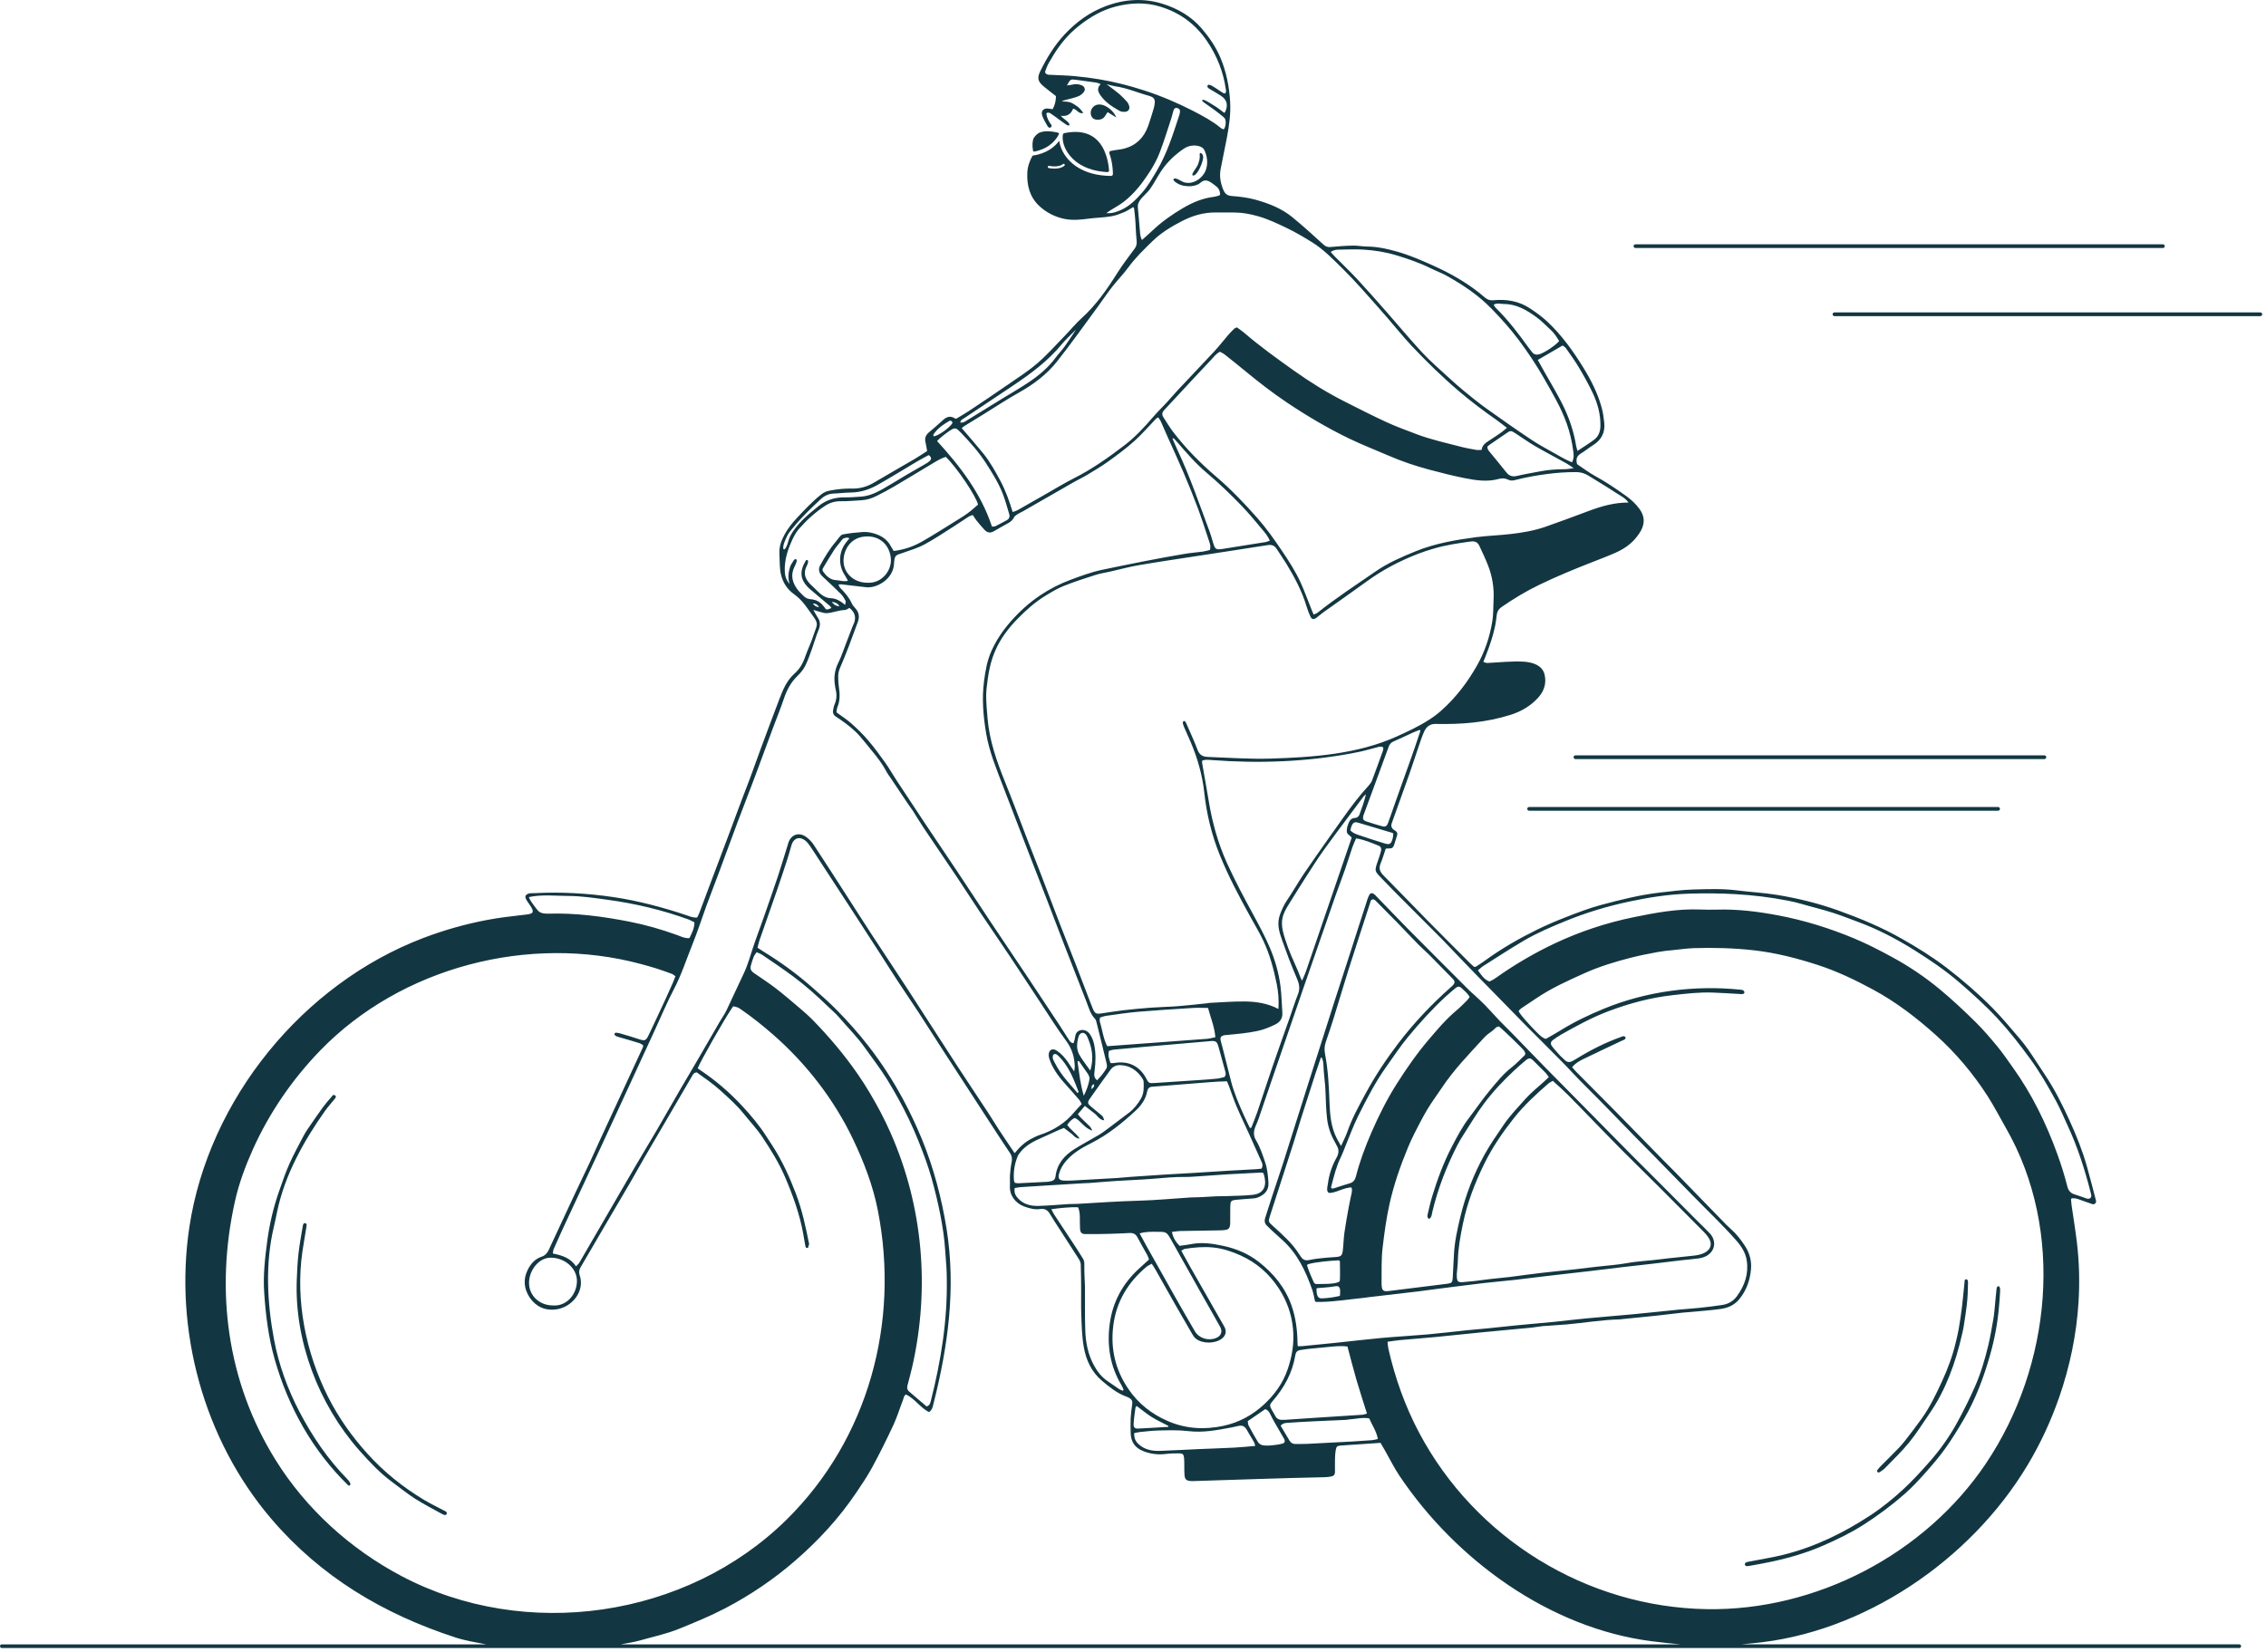 <svg width="543" height="396" viewBox="0 0 543 396" fill="none" xmlns="http://www.w3.org/2000/svg">
<g clip-path="url(#clip0_2242_1022)">
<path d="M518.297 59.443H391.901C391.657 59.443 391.456 59.242 391.456 58.998C391.456 58.753 391.657 58.553 391.901 58.553H518.297C518.542 58.553 518.742 58.753 518.742 58.998C518.742 59.242 518.542 59.443 518.297 59.443Z" fill="#133742"/>
<path d="M439.142 75.328C439.142 75.083 439.342 74.883 439.587 74.883H541.646C541.891 74.883 542.091 75.083 542.091 75.328C542.091 75.573 541.891 75.773 541.646 75.773H439.587C439.342 75.773 439.142 75.573 439.142 75.328Z" fill="#133742"/>
<path d="M377.522 181.045H489.901C490.145 181.045 490.346 181.245 490.346 181.49C490.346 181.735 490.145 181.935 489.901 181.935H377.522C377.277 181.935 377.077 181.735 377.077 181.49C377.077 181.245 377.277 181.045 377.522 181.045Z" fill="#133742"/>
<path d="M479.245 193.871C479.245 194.116 479.045 194.316 478.8 194.316H366.417C366.172 194.316 365.972 194.116 365.972 193.871C365.972 193.626 366.172 193.426 366.417 193.426H478.8C479.045 193.426 479.245 193.626 479.245 193.871Z" fill="#133742"/>
<path d="M0.445 394.126H116.508C114.025 393.65 111.529 393.25 109.117 392.466C91.869 386.859 76.833 377.911 64.969 363.987C48.763 344.968 41.669 318.758 45.376 294.127C49.991 263.481 72.552 235.851 101.343 224.855C106.314 222.955 111.453 221.496 116.682 220.503C119.392 219.987 122.115 219.653 124.856 219.346C127.593 219.039 128.563 219.133 126.703 216.525C126.423 216.133 125.56 215.052 126.04 214.558C126.623 213.957 127.375 214.109 128.06 214.073C134.428 213.748 140.725 214.091 146.981 215.016C152.922 215.893 158.818 217.464 164.461 219.351C165.271 219.622 166.058 220.005 167.068 219.907C167.246 219.529 167.46 219.133 167.616 218.714C168.426 216.578 169.213 214.434 170.019 212.293C171.594 208.11 173.178 203.927 174.749 199.744C175.75 197.079 176.729 194.409 177.731 191.743C178.358 190.079 179.021 188.433 179.64 186.764C180.556 184.285 181.433 181.793 182.35 179.319C183.778 175.461 185.211 171.603 186.684 167.758C187.556 165.489 188.415 163.237 190.319 161.51C191.605 160.345 192.335 159.205 193.047 157.141C193.652 155.387 194.364 154.11 195.067 151.89C195.668 149.994 196.269 149.634 194.952 147.845C193.546 145.931 192.353 143.884 190.319 142.451C188.339 141.059 187.2 138.985 186.946 136.533C186.817 135.274 186.844 133.997 186.768 132.733C186.67 131.042 187.222 129.547 188.019 128.092C188.806 126.65 189.812 125.386 190.925 124.193C192.794 122.186 194.667 120.184 196.83 118.475C197.408 118.017 198.022 117.75 198.739 117.607C200.541 117.251 202.352 117.06 204.19 117.1C206.063 117.145 207.785 116.646 209.41 115.685C212.645 113.772 215.915 111.92 219.155 110.02C220.192 109.411 221.189 108.73 222.163 108.107C222.021 107.306 221.936 106.652 221.78 106.011C221.522 104.974 221.874 104.204 222.697 103.541C223.836 102.625 224.909 101.632 225.994 100.658C226.867 99.879 227.77 99.572 228.833 100.293C228.909 100.342 229.029 100.319 229.176 100.337C230.137 99.754 231.156 99.189 232.122 98.544C235.29 96.43 238.459 94.312 241.591 92.145C243.972 90.499 246.433 88.932 248.613 87.045C250.985 84.99 253.086 82.613 255.279 80.357C256.588 79.013 257.771 77.536 259.164 76.281C262.649 73.139 265.296 69.33 267.766 65.392C269.048 63.349 270.538 61.454 271.958 59.505C272.696 58.49 272.278 57.369 272.216 55.798C272.14 54.027 272.082 52.581 271.802 50.262C271.78 50.066 271.74 49.661 271.495 49.661C270.77 50.08 270.147 50.529 269.457 50.814C268.478 51.219 267.477 51.624 266.444 51.815C264.607 52.158 262.724 52.158 260.873 52.407C258.977 52.661 257.033 52.852 255.141 52.478C252.836 52.02 250.674 50.934 248.974 49.306C246.753 47.178 246.05 44.455 246.17 41.443C246.233 39.934 246.727 38.568 247.421 37.317C247.421 37.317 247.421 37.317 247.421 37.313C250.887 36.801 252.805 35.128 253.82 33.744C253.967 34.834 254.403 36.014 255.106 37.081C256.343 38.955 259.431 42.11 266.24 42.168C266.48 42.168 266.68 41.972 266.685 41.732C266.685 41.576 266.716 39.231 265.839 36.743C265.741 36.467 265.937 36.183 266.231 36.156C266.333 36.147 266.444 36.129 266.556 36.107C267.495 35.907 268.469 35.862 269.395 35.617C272.269 34.857 274.134 32.97 275.126 30.211C275.62 28.827 276.034 27.416 276.461 26.01C276.59 25.578 276.661 25.12 276.715 24.666C276.804 23.923 276.514 23.38 275.78 23.122C275.638 23.073 275.495 23.006 275.353 22.966C272.612 22.232 270 21.053 267.156 20.666C266.613 20.59 266.079 20.412 265.176 20.185C266.386 21.115 267.339 21.792 268.224 22.544C268.878 23.1 269.466 23.732 270.04 24.368C270.271 24.622 270.445 24.96 270.556 25.294C270.828 26.099 270.423 26.753 269.577 26.802C269.141 26.829 268.625 26.776 268.26 26.566C266.587 25.61 264.958 24.591 263.792 22.971C263.138 22.054 262.729 21.213 263.752 20.149C263.285 19.989 262.982 19.834 262.662 19.785C261.007 19.54 259.347 19.313 257.687 19.108C256.53 18.961 256.454 19.024 255.667 20.47C256.143 20.408 256.512 20.394 256.864 20.305C257.709 20.087 258.532 20.114 259.324 20.501C259.979 20.826 260.148 21.52 259.689 22.09C259.356 22.503 258.879 22.882 258.385 23.082C257.549 23.42 256.65 23.612 255.773 23.847C255.333 23.968 254.888 24.043 254.43 24.319C254.781 24.332 255.133 24.319 255.48 24.359C255.88 24.408 256.294 24.453 256.663 24.604C257.082 24.773 257.464 25.036 257.843 25.294C258.176 25.521 258.501 25.774 258.786 26.059C259.057 26.335 259.271 26.664 259.596 27.082C258.394 27.381 258.078 26.166 257.148 26.05C256.646 27.354 255.667 27.981 254.211 27.746C254.768 28.498 256.347 29.299 256.267 29.917C256.192 30.278 255.618 29.948 255.462 29.846C254.826 29.432 254.225 28.965 253.611 28.52C252.997 28.075 252.396 27.603 251.76 27.198C251.533 27.056 251.341 26.953 250.959 27.02C250.705 27.131 250.741 27.278 250.754 27.349C250.901 28.328 251.341 29.143 251.902 29.877C252.138 30.184 251.915 30.62 251.533 30.598C251.528 30.598 251.524 30.598 251.519 30.598C251.359 30.589 251.203 30.505 251.114 30.371C251.03 30.242 250.954 30.126 250.892 30.006C250.491 29.245 250.002 28.506 249.744 27.697C249.414 26.682 249.962 25.957 251.025 26.01C251.421 26.032 251.804 26.108 252.24 26.175C252.805 25.182 253.019 24.172 253.041 23.033C252.044 22.25 251.034 21.493 250.06 20.683C248.689 19.544 248.493 18.659 249.276 17.07C250.847 13.866 252.681 10.849 255.141 8.219C257.932 5.238 261.131 2.915 264.967 1.473C269.493 -0.227 274.085 -0.52 278.695 0.944C282.282 2.083 285.494 3.947 287.973 6.84C289.789 8.962 291.359 11.25 292.463 13.871C293.865 17.199 294.541 20.657 294.768 24.226C294.959 27.185 294.55 30.108 293.998 33.01C293.522 35.502 293.015 37.989 292.512 40.477C292.156 42.239 292.476 43.903 293.162 45.532C293.531 46.409 294.078 46.889 295.089 46.969C297.006 47.125 298.924 47.33 300.798 47.85C304.006 48.74 307.09 49.928 309.684 52.056C312.234 54.147 314.682 56.363 317.116 58.593C317.667 59.095 318.148 59.269 318.865 59.202C320.636 59.038 322.411 58.9 324.187 58.864C325.348 58.842 326.514 59.086 327.68 59.095C330.043 59.118 332.317 59.625 334.573 60.248C337.568 61.076 340.416 62.304 343.246 63.572C347.762 65.597 352.03 68.022 355.781 71.275C356.404 71.813 357.023 72.049 357.85 71.965C360.974 71.653 363.956 72.151 366.608 73.9C368.045 74.844 369.465 75.863 370.72 77.033C374.199 80.277 376.954 84.108 379.437 88.149C381.31 91.193 382.912 94.357 383.838 97.819C384.149 98.989 384.319 100.208 384.434 101.419C384.652 103.706 383.727 105.45 381.769 106.678C380.736 107.328 379.797 108.116 378.756 108.748C377.808 109.322 377.604 110.083 377.911 111.249C379.321 112.183 380.772 113.3 382.361 114.163C384.915 115.552 387.3 117.185 389.654 118.867C390.891 119.752 392.004 120.785 392.911 122.044C394.126 123.726 394.166 125.426 393.218 127.193C392.934 127.727 392.564 128.221 392.19 128.701C390.851 130.437 389.076 131.616 387.109 132.488C385.253 133.311 383.353 134.028 381.466 134.766C377.208 136.431 372.98 138.175 368.864 140.164C365.7 141.695 362.701 143.497 359.817 145.5C359.19 145.936 358.803 146.479 358.691 147.226C358.634 147.627 358.58 148.032 358.531 148.432C358.255 150.715 357.579 152.895 356.831 155.058C356.422 156.242 355.937 157.403 355.452 158.654C355.839 158.76 356.124 158.916 356.404 158.903C359.257 158.774 362.256 158.422 365.104 158.587C367.146 158.703 369.589 159.406 370.123 161.662C370.617 163.762 370.034 165.596 368.637 167.166C366.835 169.191 364.548 170.517 361.998 171.327C356.079 173.205 350.116 173.645 343.98 173.516C342.698 173.49 341.826 174.171 341.328 175.234C340.772 176.422 340.371 177.69 339.944 178.936C339.201 181.095 338.511 183.275 337.754 185.429C336.371 189.358 334.951 193.274 333.549 197.194C333.527 197.257 333.505 197.319 333.483 197.381C333.278 197.929 333.483 198.543 333.968 198.863L334.457 199.188C334.777 199.397 334.915 199.793 334.8 200.158C334.622 200.719 334.453 201.244 334.301 201.773C333.794 203.558 333.612 203.309 332.357 203.371C332.263 203.375 332.116 203.335 332.019 203.54C331.645 204.635 331.311 205.805 330.848 206.922C330.376 208.061 330.595 208.893 331.476 209.779C335.058 213.379 338.56 217.059 342.12 220.677C345.471 224.081 348.861 227.45 352.235 230.827C352.586 231.179 352.973 231.495 353.271 231.762C353.521 231.713 353.636 231.717 353.716 231.668C354.437 231.192 355.171 230.734 355.866 230.226C359.75 227.396 363.902 225.002 368.205 222.884C370.519 221.745 372.891 220.735 375.29 219.805C378.026 218.741 380.785 217.669 383.615 216.912C388.319 215.648 393.054 214.456 397.913 213.913C400.534 213.619 403.164 213.268 405.798 213.196C409.247 213.103 412.705 212.965 416.153 213.401C419.375 213.811 422.632 213.966 425.832 214.491C430.847 215.315 435.791 216.525 440.583 218.252C445.794 220.129 450.903 222.252 455.735 225.002C459.451 227.116 463.087 229.359 466.469 231.957C470.331 234.921 474.011 238.103 477.451 241.578C479.778 243.932 481.865 246.473 484.01 248.974C484.722 249.802 485.39 250.665 486.013 251.559C487.366 253.495 488.616 255.502 489.933 257.46C492.296 260.971 494.183 264.744 495.932 268.58C497.556 272.14 499.015 275.771 500.079 279.545C500.853 282.282 501.552 285.041 502.264 287.795C502.393 288.325 501.877 288.787 501.361 288.6C500.622 288.329 499.946 288.08 499.265 287.862C498.406 287.586 497.578 287.114 496.541 287.212C496.381 287.225 496.27 287.381 496.283 287.541C496.319 287.995 496.346 288.405 496.403 288.81C496.835 291.827 497.333 294.83 497.694 297.856C498.25 302.533 498.366 307.264 498.085 311.963C497.618 319.786 496.003 327.533 493.431 334.933C491.455 340.616 488.905 346.098 485.808 351.256C472.16 373.972 446.533 391.483 419.891 393.873C419.037 393.948 418.183 394.037 417.328 394.117H536.586C536.831 394.117 537.031 394.318 537.031 394.562C537.031 394.807 536.831 395.007 536.586 395.007H0.445C0.201 395.007 0 394.807 0 394.562C0 394.318 0.201 394.117 0.445 394.117V394.126ZM255.07 39.342C254.968 39.24 254.803 39.24 254.701 39.342C254.683 39.36 253.766 40.201 251.39 39.76C251.252 39.734 251.11 39.827 251.083 39.969C251.056 40.112 251.15 40.25 251.292 40.277C251.822 40.374 252.285 40.414 252.694 40.414C254.358 40.414 255.039 39.752 255.07 39.716C255.173 39.614 255.173 39.449 255.07 39.346V39.342ZM76.717 251.804C70.029 258.701 64.484 266.814 60.599 275.478C58.81 279.465 57.284 283.563 56.323 287.84C51.531 309.213 54.352 331.115 66.015 349.894C73.317 361.651 83.939 371.262 96.15 377.724C125.862 393.45 164.55 387.865 188.517 364.2C208.097 344.87 215.626 316.955 210.362 290.136C209.192 284.164 207.02 278.521 204.412 273.052C199.829 263.454 193.132 254.848 185.215 247.941C182.803 245.837 180.316 243.839 177.682 242.019C176.889 241.471 176.898 241.458 175.71 241.186C175.603 241.333 175.425 241.578 175.261 241.827C173.427 244.56 167.736 254.532 167.189 256.054C167.389 256.196 167.669 256.401 167.958 256.597C171.603 259.044 174.905 261.905 177.882 265.114C179.987 267.383 181.98 269.759 183.649 272.38C184.138 273.15 184.65 273.911 185.144 274.677C187.44 278.232 189.171 282.05 190.684 286.002C192.188 289.922 193.052 293.98 193.87 298.07C193.973 298.586 193.786 298.088 193.755 298.608C193.741 298.858 193.67 299.174 193.305 299.107C192.994 299.116 192.954 298.399 192.896 298.128C192.736 297.331 192.62 296.526 192.478 295.725C191.628 290.995 190.003 286.518 188.121 282.117C186.675 278.735 184.739 275.625 182.719 272.585C181.375 270.565 179.688 268.781 178.162 266.88C176.498 264.811 174.513 263.071 172.555 261.3C170.784 259.698 168.813 258.359 166.953 257.028C166.214 257.104 166.014 257.611 165.765 258.038C163.918 261.193 162.085 264.357 160.238 267.517C158.293 270.85 156.331 274.174 154.391 277.511C153.243 279.487 152.148 281.49 151 283.461C148.957 286.972 146.884 290.465 144.832 293.972C142.932 297.216 141.059 300.468 139.15 303.708C138.789 304.322 138.66 304.914 138.896 305.59C140.235 309.431 137.129 313.347 133.196 313.854C130.583 314.192 128.345 313.142 126.89 310.926C125.519 308.839 125.328 306.534 126.503 304.26C127.215 302.88 128.216 301.737 129.769 301.216C130.588 300.94 131.122 300.388 131.487 299.601C133.507 295.218 135.55 290.848 137.597 286.478C138.869 283.763 140.173 281.067 141.446 278.357C142.282 276.563 143.074 274.748 143.902 272.955C145.366 269.773 146.844 266.596 148.316 263.414C150.239 259.267 152.157 255.124 154.075 250.972C154.115 250.887 154.092 250.772 154.11 250.514C153.83 250.362 153.514 250.113 153.158 250.002C151.512 249.49 149.852 249.018 148.192 248.538C147.854 248.44 147.511 248.364 147.293 248.044C147.137 247.808 147.333 247.496 147.613 247.523C147.929 247.554 148.214 247.581 148.486 247.657C149.999 248.093 151.512 248.538 153.002 249.036C154.524 249.543 154.773 249.495 155.481 248.004C156.816 245.209 158.12 242.397 159.423 239.585C160.024 238.294 160.603 236.995 161.177 235.695C161.417 235.148 161.617 234.583 161.853 233.987C161.511 233.751 161.292 233.528 161.025 233.43C159.739 232.959 158.449 232.482 157.145 232.077C155.975 231.713 154.796 231.388 153.612 231.067C126.81 223.845 96.128 231.77 76.717 251.8V251.804ZM218.625 327.484C218.278 329.015 217.856 330.532 217.459 332.054C217.322 332.579 217.357 333.069 217.78 333.456C218.118 333.763 218.47 334.057 218.817 334.355C219.889 335.271 220.966 336.188 222.043 337.105C222.822 336.829 222.92 336.308 223.04 335.823C225.509 326.122 227.071 316.328 226.876 306.36C226.858 305.501 226.862 304.638 226.795 303.779C226.577 300.998 226.453 298.199 226.057 295.44C225.634 292.481 225.042 289.535 224.339 286.629C223.649 283.768 222.866 280.915 221.869 278.148C220.668 274.806 219.346 271.495 217.815 268.295C216.262 265.047 214.514 261.883 212.631 258.813C211.016 256.178 209.089 253.74 207.314 251.208C205.445 248.538 203.117 246.255 201.013 243.785C200.225 242.864 199.273 242.085 198.4 241.235C195.744 238.646 192.972 236.185 189.995 233.978C187.592 232.193 185.1 230.533 182.63 228.842C182.269 228.593 181.824 228.464 181.317 228.228C181.05 228.633 180.774 228.931 180.632 229.283C180.365 229.942 180.147 230.618 179.96 231.303C179.706 232.229 179.898 232.678 180.712 233.248C182.416 234.436 184.174 235.557 185.816 236.821C187.783 238.339 189.674 239.958 191.565 241.569C192.687 242.521 193.799 243.496 194.827 244.546C198.73 248.551 202.321 252.805 205.516 257.415C207.549 260.348 209.338 263.414 211.003 266.542C211.879 268.193 212.68 269.884 213.437 271.593C221.193 289.183 222.853 308.754 218.625 327.48V327.484ZM138.251 307.077C138.286 303.975 135.323 301.407 131.878 301.443C129.217 301.474 126.788 304.34 126.774 307.464C126.761 310.534 129.253 312.888 132.51 312.893C135.737 313.137 138.215 310.276 138.251 307.077ZM164.924 220.356C158.671 218.091 152.161 216.552 145.575 215.657C142.478 215.234 139.363 214.763 136.239 214.745C133.049 214.727 129.778 214.358 126.819 215.003C126.401 215.092 128.755 218.149 129.013 218.376C129.658 218.946 130.583 219.008 131.402 218.986C137.93 218.79 144.374 219.644 150.755 220.89C154.64 221.647 158.449 222.746 162.182 224.085C163.121 224.424 164.034 224.931 165.213 224.851C165.765 223.689 166.397 222.555 166.41 221.064C165.903 220.819 165.431 220.539 164.919 220.352L164.924 220.356ZM195.931 147.974C196.603 148.944 196.62 149.883 196.158 150.982C195.53 152.473 195.112 154.052 194.556 155.574C194.053 156.958 193.581 158.364 192.914 159.668C192.46 160.554 191.77 161.355 191.054 162.053C189.469 163.584 188.526 165.435 187.832 167.496C187.004 169.948 186.016 172.346 185.117 174.776C183.756 178.442 182.421 182.118 181.046 185.78C179.635 189.536 178.171 193.27 176.76 197.025C175.172 201.257 173.628 205.507 172.052 209.743C171.131 212.217 170.166 214.678 169.258 217.157C168.159 220.161 167.193 223.218 165.996 226.177C164.528 229.795 163.353 233.528 161.528 237.017C159.877 240.163 158.507 243.452 157.016 246.678C155.783 249.352 154.555 252.027 153.323 254.701C151.73 258.159 150.136 261.621 148.543 265.078C147.097 268.211 145.651 271.348 144.2 274.481C143.003 277.062 141.797 279.634 140.596 282.21C138.665 286.353 136.729 290.492 134.806 294.639C134.081 296.205 133.374 297.781 132.684 299.365C132.55 299.667 132.55 300.028 132.47 300.446C134.669 300.882 136.698 301.496 138.033 303.517C138.375 303.147 138.656 302.929 138.825 302.649C140.569 299.672 142.296 296.682 144.027 293.691C145.224 291.626 146.421 289.562 147.618 287.501C149.171 284.823 150.715 282.139 152.286 279.469C154.008 276.537 155.775 273.631 157.488 270.698C159.25 267.677 160.968 264.629 162.725 261.603C164.18 259.097 165.667 256.614 167.126 254.114C168.915 251.043 170.686 247.959 172.475 244.884C173.009 243.963 173.645 243.091 174.104 242.13C175.488 239.251 176.774 236.327 178.167 233.448C179.168 231.379 179.76 229.172 180.476 227.009C181.259 224.651 182.158 222.328 182.977 219.978C184.152 216.623 185.331 213.268 186.452 209.895C187.285 207.389 188.032 204.857 188.815 202.339C188.846 202.241 188.864 202.138 188.895 202.045C189.545 200.051 191.378 199.357 193.109 200.55C193.844 201.053 194.511 201.751 195.001 202.499C197.795 206.74 200.523 211.02 203.273 215.283C205.2 218.269 207.105 221.269 209.049 224.241C211.884 228.58 214.763 232.883 217.584 237.226C221.513 243.269 225.394 249.348 229.323 255.391C231.788 259.178 234.311 262.929 236.794 266.707C237.631 267.98 238.401 269.297 239.237 270.569C240.483 272.47 241.765 274.347 243.14 276.394C244.395 274.846 245.663 273.684 247.23 272.897C247.817 272.603 248.404 272.278 249.027 272.073C252.396 270.983 255.288 269.203 257.544 266.431C258.052 265.808 258.63 265.247 259.213 264.624C258.991 264.237 258.862 263.908 258.644 263.65C257.651 262.493 256.654 261.34 255.627 260.219C254.042 258.483 252.592 256.659 251.702 254.456C251.497 253.944 251.297 253.388 251.297 252.85C251.297 251.684 252.147 251.105 253.259 251.84C254.345 252.556 255.164 253.508 255.898 254.554C256.356 255.208 256.784 255.88 257.402 256.806C257.482 256.218 257.558 255.942 257.549 255.671C257.491 253.388 256.886 251.359 255.471 249.454C253.237 246.437 251.252 243.233 249.179 240.096C246.767 236.456 244.39 232.798 241.965 229.167C239.656 225.705 237.288 222.283 234.974 218.821C233.057 215.955 231.196 213.045 229.279 210.179C226.622 206.214 223.925 202.276 221.264 198.311C220.414 197.048 219.649 195.726 218.826 194.444C218.443 193.848 217.998 193.292 217.602 192.704C216.156 190.56 214.723 188.406 213.281 186.257C213.027 185.878 212.734 185.518 212.52 185.113C211.532 183.208 210.242 181.522 208.876 179.88C207.937 178.75 207.038 177.584 206.072 176.476C204.733 174.931 203.117 173.694 201.449 172.524C201.075 172.262 200.692 172.012 200.305 171.763C199.727 171.389 199.508 170.855 199.642 170.188C199.731 169.738 199.798 169.276 199.98 168.862C200.51 167.642 200.568 166.41 200.22 165.137C200.154 164.892 200.145 164.634 200.1 164.385C199.753 162.423 200.007 160.576 200.919 158.765C201.622 157.363 202.098 155.85 202.672 154.382C203.113 153.247 203.545 152.108 203.985 150.969C204.132 150.59 204.261 150.199 204.439 149.838C205.213 148.285 205.062 146.915 203.558 145.7C203.215 145.865 202.819 146.203 202.419 146.212C200.932 146.243 199.571 146.888 198.111 146.968C197.577 146.999 197.021 146.781 196.483 146.652C196.055 146.55 195.641 146.403 194.894 146.18C195.343 146.964 195.597 147.489 195.926 147.965L195.931 147.974ZM259.836 303.299C259.809 304.358 259.872 305.421 259.907 306.485C259.93 307.143 259.987 307.802 259.992 308.461C260.014 311.967 259.939 315.478 260.068 318.98C260.174 321.886 260.748 324.721 262.177 327.319C262.973 328.766 263.966 330.029 265.332 330.982C266.289 331.649 267.245 332.321 268.22 332.966C268.465 333.127 268.758 333.211 269.034 333.331C269.11 333.26 269.181 333.189 269.257 333.122C269.092 332.762 268.963 332.383 268.763 332.05C265.995 327.453 265.212 322.447 265.933 317.222C266.645 312.065 269.003 307.7 272.843 304.157C273.658 303.405 274.481 302.662 275.335 301.884C275.184 301.488 275.099 301.145 274.935 300.847C274.156 299.418 273.328 298.021 272.576 296.579C272.167 295.792 271.571 295.493 270.725 295.529C269.154 295.605 267.584 295.689 266.013 295.725C264.032 295.774 262.052 295.818 260.072 295.787C259.2 295.774 258.884 295.431 258.817 294.568C258.746 293.656 258.782 292.739 258.764 291.827C258.75 291.07 258.684 290.002 258.305 289.348C256.374 289.312 254.211 289.508 251.942 289.824C252.116 290.18 252.4 290.781 252.609 291.101C254.367 293.776 256.143 296.441 257.9 299.116C258.457 299.966 258.977 300.838 259.525 301.692C259.845 302.191 259.85 302.725 259.836 303.299ZM323.595 340.175C323.243 340.197 322.892 340.3 322.54 340.318C319.852 340.442 317.169 340.549 314.481 340.678C312.506 340.776 310.53 340.887 308.558 341.025C308.016 341.065 307.437 341.092 306.876 341.706C307.606 342.934 308.314 344.104 308.999 345.284C309.346 345.876 309.858 346.116 310.521 346.107C311.433 346.094 312.35 346.107 313.262 346.067C316.858 345.889 320.458 345.698 324.053 345.502C325.624 345.417 327.19 345.31 328.761 345.186C329.193 345.15 329.616 345.017 330.176 344.901C329.829 342.965 328.752 341.537 328.107 339.966C326.501 339.672 325.059 340.091 323.599 340.184L323.595 340.175ZM327.569 338.822C326.687 336.001 325.815 333.362 325.037 330.697C324.276 328.08 323.613 325.437 322.892 322.745C321.254 322.509 319.652 322.718 318.046 322.869C316.533 323.012 315.02 323.15 313.507 323.31C312.853 323.381 312.203 323.501 311.553 323.59C310.846 323.688 310.512 324.12 310.401 324.801C309.711 329.033 307.726 332.624 304.95 335.828C304.224 336.669 304.202 336.918 304.723 337.857C304.994 338.346 305.301 338.814 305.55 339.307C305.911 340.028 306.485 340.34 307.272 340.309C307.526 340.3 307.78 340.318 308.033 340.3C310.712 340.122 313.387 339.935 316.066 339.757C317.934 339.632 319.808 339.521 321.677 339.401C323.297 339.299 324.912 339.205 326.527 339.085C326.817 339.063 327.097 338.934 327.56 338.809L327.569 338.822ZM307.855 345.27C307.82 345.124 307.775 344.981 307.7 344.852C306.934 343.486 306.124 342.142 305.346 340.78C305.021 340.211 304.723 339.623 304.429 339.036C304.18 338.538 303.957 338.021 303.178 337.75C301.795 338.702 300.424 339.641 299.004 340.616C299.071 341.012 299.049 341.386 299.2 341.67C299.917 343.01 300.655 344.336 301.443 345.631C301.634 345.942 302.013 346.227 302.36 346.343C303.285 346.645 305.929 346.41 307.459 345.965C307.753 345.88 307.927 345.573 307.851 345.275L307.855 345.27ZM300.526 345.693C299.948 344.679 299.32 343.695 298.751 342.676C298.324 341.911 297.727 341.577 296.868 341.75C296.272 341.871 295.685 342.026 295.084 342.138C291.595 342.787 288.32 343.437 284.747 343.014C282.335 342.729 280.003 342.81 277.574 342.867C276.105 342.903 274.641 343.085 273.182 343.228C272.741 343.268 272.309 343.393 271.789 343.49C271.731 344.705 272.114 345.471 272.826 346.129C274.321 347.513 276.145 347.816 278.059 347.745C281.098 347.638 284.133 347.46 287.172 347.326C290.06 347.202 292.948 347.117 295.832 346.966C297.443 346.881 299.049 346.708 300.78 346.565C300.682 346.218 300.655 345.92 300.522 345.684L300.526 345.693ZM272.759 342.405C275.162 342.293 277.565 342.133 279.972 341.991C279.972 341.911 279.968 341.835 279.963 341.755C278.624 341.052 277.24 340.42 275.963 339.619C274.739 338.854 273.627 337.91 272.381 336.985C272.251 337.172 272.109 337.283 272.091 337.412C271.922 338.711 271.713 340.006 271.646 341.31C271.606 342.142 271.953 342.44 272.754 342.405H272.759ZM279.852 340.611C284.168 342.476 288.627 342.721 293.135 341.755C296.868 340.958 300.161 339.187 302.978 336.544C305.47 334.208 307.415 331.511 308.532 328.281C309.618 325.143 310.16 321.939 309.849 318.557C309.52 314.957 308.34 311.7 306.4 308.75C304.131 305.297 301.096 302.627 297.287 300.909C295.191 299.966 293.042 299.24 290.737 299.004C288.445 298.773 286.175 298.973 283.915 299.334C283.683 299.369 283.479 299.552 283.065 299.77C283.857 301.203 284.556 302.489 285.276 303.761C287.964 308.483 290.656 313.2 293.353 317.921C293.989 319.034 293.785 320.097 292.775 320.858C291.15 322.082 288.213 322.117 286.603 320.885C286.251 320.618 285.971 320.226 285.748 319.839C284.418 317.565 283.1 315.282 281.797 312.995C280.141 310.085 278.504 307.161 276.853 304.246C276.608 303.819 276.323 303.414 275.994 302.898C275.487 303.187 275.059 303.352 274.726 303.632C270.307 307.339 267.49 311.972 266.774 317.743C266.088 323.243 267.25 328.329 270.414 332.944C272.812 336.446 275.972 338.929 279.852 340.607V340.611ZM280.724 297.309C279.558 295.235 279.545 295.235 277.146 295.24C275.887 295.24 274.619 295.178 273.088 295.622C273.68 296.717 274.174 297.647 274.686 298.564C276.942 302.591 279.198 306.618 281.472 310.637C283.074 313.462 284.685 316.284 286.331 319.087C287.319 320.769 289.557 321.45 291.395 320.702C292.601 320.213 293.019 319.163 292.379 318.01C290.799 315.171 289.175 312.354 287.581 309.524C285.29 305.457 283.016 301.376 280.724 297.309ZM256.045 288.596C256.752 288.552 257.464 288.587 258.172 288.547C263.085 288.258 267.993 287.92 272.919 287.786C277.022 287.675 281.116 287.274 285.214 287.012C285.975 286.963 286.736 286.985 287.497 286.95C288.814 286.887 290.131 286.789 291.448 286.732C292.312 286.696 293.175 286.718 294.034 286.683C296.108 286.598 298.19 286.602 300.25 286.371C302.507 286.122 303.481 284.636 303.072 282.402C302.992 281.966 302.858 281.543 302.774 281.205C302.533 281.107 302.435 281.031 302.346 281.036C299.868 281.16 297.385 281.294 294.906 281.423C294.399 281.449 293.891 281.481 293.389 281.516C290.959 281.681 288.534 281.854 286.104 282.015C285.446 282.059 284.787 282.104 284.128 282.095C281.485 282.05 278.86 282.326 276.23 282.54C273.4 282.771 270.556 282.856 267.721 283.038C265.496 283.18 263.272 283.381 261.047 283.545C260.49 283.585 259.93 283.59 259.373 283.621C256.339 283.803 253.299 283.986 250.264 284.173C248.342 284.293 246.42 284.409 244.497 284.542C244.061 284.573 243.63 284.68 243.149 284.756C242.962 285.904 243.371 286.576 243.928 287.203C245.223 288.649 246.954 289.072 248.76 289.037C251.19 288.988 253.62 288.743 256.045 288.596ZM323.079 197.479C323.354 196.745 323.724 196.091 324.663 196.055C325.228 196.033 325.602 195.695 325.793 195.174C326.363 193.621 326.928 192.064 327.315 190.391C327.137 190.542 326.923 190.662 326.785 190.844C325.473 192.589 324.169 194.342 322.869 196.091C320.996 198.618 319.087 201.119 317.258 203.682C315.816 205.703 314.481 207.799 313.137 209.886C311.834 211.915 310.561 213.966 309.288 216.013C308.794 216.805 308.283 217.602 307.873 218.447C306.814 220.641 307.099 222.426 307.949 225.073C308.892 228.019 309.791 229.901 310.979 232.607C311.349 233.444 311.504 234.084 311.998 235.059C312.354 234.231 312.675 233.604 312.902 232.945C316.537 222.341 320.164 211.728 323.786 201.119C323.831 200.986 323.995 200.728 323.791 200.621C323.55 200.407 323.306 200.189 323.056 199.967C322.865 199.798 322.749 199.562 322.731 199.308C322.687 198.672 322.861 198.071 323.079 197.488V197.479ZM310.935 234.899C310.232 233.212 309.52 231.526 308.866 229.817C308.318 228.384 307.793 226.947 307.286 225.505C306.516 223.329 305.897 221.429 306.743 219.155C307.175 217.993 307.677 216.85 308.38 215.822C309.782 213.766 311.001 211.59 312.385 209.525C314.286 206.704 316.261 203.932 318.215 201.146C319.439 199.402 320.685 197.671 321.917 195.935C323.799 193.283 325.757 190.702 327.96 188.304C328.298 187.934 328.619 187.503 328.792 187.044C329.691 184.668 330.55 182.278 331.404 179.884C331.453 179.746 331.467 179.595 331.48 179.399C331.498 179.172 331.324 178.976 331.097 178.963C330.866 178.95 330.657 178.941 330.465 178.99C328.988 179.355 327.529 179.809 326.038 180.133C325.321 180.289 324.6 180.436 323.88 180.57C312.924 182.621 301.563 183.026 290.465 182.18C289.669 182.118 288.872 182.016 288.098 182.283C288.075 182.55 288.035 182.701 288.058 182.843C288.587 185.896 289.148 188.94 289.651 191.997C290.496 197.137 291.867 202.098 294.021 206.864C295.947 211.132 298.159 215.239 300.388 219.351C301.746 221.847 303.09 224.361 304.215 226.969C305.501 229.955 306.418 233.097 306.836 236.332C307.108 238.441 307.134 240.581 307.29 242.708C307.388 244.048 306.743 244.978 305.613 245.534C304.251 246.202 302.858 246.785 301.341 247.105C298.898 247.621 296.424 247.839 293.949 248.062C293.696 248.084 293.438 248.097 293.197 248.164C292.592 248.338 292.365 248.676 292.49 249.308C292.605 249.904 292.81 250.482 292.957 251.074C293.629 253.735 294.296 256.396 294.968 259.053C295.694 261.923 296.868 264.629 298.07 267.321C298.524 268.336 299.022 269.332 299.498 270.334C299.663 270.329 299.672 270.329 299.837 270.32C300.326 269.056 300.856 267.806 301.292 266.524C302.533 262.871 303.712 259.2 304.963 255.551C306.298 251.657 307.691 247.786 309.057 243.905C309.715 242.036 310.307 240.141 311.033 238.298C311.5 237.11 311.393 236.029 310.926 234.908L310.935 234.899ZM235.807 163.242C236.122 160.834 236.519 158.431 237.52 156.162C238.699 153.483 240.31 151.102 242.237 148.917C244.328 146.545 246.655 144.432 249.285 142.674C251.568 141.148 254.002 139.906 256.592 138.945C259.071 138.028 261.545 137.103 264.139 136.564C267.57 135.852 270.997 135.14 274.436 134.473C277.574 133.863 280.72 133.285 283.875 132.751C285.325 132.506 286.798 132.408 288.253 132.203C288.836 132.123 289.406 131.945 289.927 131.821C290.211 130.877 289.882 130.156 289.646 129.449C288.787 126.846 287.951 124.238 286.99 121.67C285.939 118.867 284.814 116.086 283.639 113.331C282.388 110.39 281.04 107.493 279.736 104.574C279.202 103.372 278.691 102.157 278.148 100.96C278.005 100.649 277.774 100.382 277.547 100.035C277.316 100.177 277.124 100.253 276.995 100.386C275.269 102.175 273.644 104.08 271.798 105.735C269.835 107.488 267.704 109.068 265.563 110.608C263.921 111.791 262.168 112.815 260.432 113.865C259.48 114.444 258.457 114.902 257.487 115.458C253.344 117.826 249.205 120.206 245.067 122.582C244.671 122.809 244.239 122.974 243.861 123.223C243.536 123.437 243.149 123.677 242.993 124.002C242.686 124.643 242.197 125.043 241.618 125.373C240.47 126.027 239.295 126.636 238.169 127.322C237.328 127.833 236.594 127.691 235.967 127.041C235.268 126.312 234.627 125.524 233.987 124.736C233.675 124.349 233.426 123.913 233.105 123.432C232.709 123.593 232.362 123.673 232.082 123.855C230.84 124.652 229.634 125.493 228.389 126.28C226.115 127.713 223.881 129.226 221.518 130.499C219.969 131.336 218.238 131.847 216.565 132.439C214.527 133.16 214.393 132.884 214.215 135.296C213.953 138.883 210.019 141.054 207.563 140.747C205.6 140.502 203.629 140.284 201.662 140.066C201.471 140.044 201.271 140.084 200.91 140.106C201.088 140.449 201.164 140.734 201.342 140.912C202.459 142.033 203.482 143.212 204.141 144.681C204.323 145.086 204.653 145.437 204.955 145.776C205.859 146.79 206.028 147.889 205.529 149.162C204.786 151.053 204.141 152.98 203.411 154.876C202.717 156.673 201.996 158.462 201.235 160.233C200.706 161.466 200.852 162.725 200.946 163.985C200.995 164.643 201.124 165.293 201.168 165.952C201.248 167.126 201.177 168.279 200.701 169.391C200.55 169.747 200.519 170.157 200.447 170.557C200.43 170.655 200.47 170.757 200.55 170.815C201.751 171.692 202.953 172.462 204.007 173.401C205.405 174.647 206.757 175.959 207.977 177.379C209.427 179.074 210.758 180.877 212.057 182.697C213.027 184.058 213.851 185.527 214.767 186.924C217.023 190.359 219.284 193.795 221.567 197.217C224.215 201.186 226.898 205.133 229.541 209.102C232.131 212.992 234.676 216.908 237.266 220.797C240.363 225.443 243.492 230.071 246.593 234.712C249.045 238.383 251.484 242.068 253.913 245.752C254.639 246.851 255.328 247.977 256.045 249.085C256.316 249.499 256.552 249.98 257.255 250.033C257.335 249.775 257.433 249.508 257.5 249.232C257.691 248.453 257.62 247.559 258.479 247.092C259.378 246.598 260.486 246.945 261.095 247.768C261.643 248.502 261.977 249.365 262.177 250.269C262.649 252.431 262.56 254.607 262.284 256.783C262.186 257.553 262.092 258.292 262.884 258.924C263.779 258.043 264.517 257.099 265.132 256.072C265.31 255.773 265.27 255.275 265.181 254.906C264.415 251.697 263.619 248.493 262.818 245.289C262.72 244.902 262.635 244.439 262.377 244.172C261.269 243.024 260.904 241.525 260.352 240.114C258.515 235.437 256.686 230.756 254.87 226.066C253.513 222.564 252.187 219.044 250.834 215.542C249.517 212.133 248.177 208.733 246.856 205.324C245.334 201.395 243.825 197.461 242.312 193.528C241.694 191.917 241.066 190.31 240.452 188.695C238.85 184.477 237.079 180.311 236.318 175.817C235.611 171.639 235.25 167.447 235.807 163.233V163.242ZM290.719 130.165C291.177 131.678 291.408 131.816 293.024 131.558C295.631 131.14 298.239 130.726 300.847 130.308C301.648 130.179 302.453 130.072 303.254 129.929C303.543 129.876 303.815 129.751 304.278 129.6C303.81 128.421 303.076 127.629 302.409 126.823C300.82 124.91 299.227 122.992 297.505 121.203C294.83 118.426 292.045 115.756 289.094 113.264C286.562 111.128 284.404 108.628 282.242 106.131C281.943 105.788 281.641 105.446 281.325 105.117C281.276 105.063 281.147 105.085 280.933 105.059C281.356 106.024 281.73 106.945 282.153 107.849C285.187 114.292 287.475 121.029 289.958 127.687C290.26 128.492 290.461 129.337 290.71 130.165H290.719ZM202.134 134.357C202.107 137.374 204.617 139.666 207.803 139.67C211.345 139.897 213.57 136.747 213.49 134.192C213.392 131.095 211.274 128.585 207.901 128.568C203.847 128.545 202.156 131.789 202.134 134.357ZM203.522 129.053C203.202 128.741 202.686 128.839 202.089 129.075C201.943 129.133 201.751 129.418 201.569 129.636C201.502 129.72 201.435 129.8 201.373 129.885C201.07 130.268 200.759 130.641 200.456 131.02C200.154 131.398 199.887 131.803 199.629 132.217C199.219 132.88 198.801 133.538 198.396 134.206C198 134.855 197.613 135.505 197.203 136.195C197.052 136.448 197.07 136.769 197.243 137.005C198.067 138.122 198.961 138.998 200.461 139.065C201.306 139.101 202.138 139.479 203.189 139.199C202.904 138.691 202.695 138.251 202.428 137.846C200.835 135.434 200.955 132.297 202.739 130.027C202.984 129.716 203.238 129.409 203.527 129.053H203.522ZM254.447 253.962C254.122 253.575 253.771 253.206 253.393 252.872C253.117 252.632 252.716 252.485 252.436 252.796C252.271 252.983 252.231 253.357 252.28 253.624C252.338 253.962 252.525 254.287 252.685 254.603C253.544 256.285 254.608 257.825 255.849 259.244C256.641 260.152 257.424 261.064 258.207 261.977C258.297 261.896 258.385 261.816 258.475 261.736C257.424 258.995 256.383 256.245 254.447 253.958V253.962ZM259.712 262.622C260.424 261.216 260.806 260.045 261.047 258.826C261.162 258.234 260.926 257.731 260.606 257.269C259.921 256.276 259.222 255.293 258.528 254.305C258.417 254.332 258.31 254.358 258.199 254.385C258.599 257.037 258.822 259.72 259.712 262.622ZM258.604 252.73C259.289 254.007 260.246 255.141 261.269 256.605C262.204 253.531 261.638 250.959 260.526 248.449C260.428 248.222 260.259 248.013 260.081 247.839C259.654 247.43 259.138 247.465 258.755 247.919C258.657 248.035 258.55 248.16 258.51 248.302C258.052 249.788 257.852 251.332 258.604 252.73ZM261.532 261.042C261.861 260.762 262.297 260.544 262.159 259.872C261.447 260.059 261.607 260.619 261.532 261.042ZM263.552 244.844C264.153 246.767 264.335 248.823 265.319 250.754C273.386 250.162 281.28 249.588 289.17 248.992C289.815 248.943 290.447 248.76 291.235 248.609C291.035 246.081 290.082 243.861 289.477 241.583C288.16 241.583 286.999 241.52 285.846 241.591C281.436 241.867 277.026 242.139 272.625 242.513C270.102 242.726 267.592 243.127 265.078 243.474C264.589 243.541 264.117 243.736 263.592 243.883C263.57 244.257 263.467 244.577 263.547 244.835L263.552 244.844ZM289.931 249.548C284.52 250.015 279.109 250.482 273.693 250.954C271.419 251.154 269.145 251.359 266.872 251.582C266.484 251.622 266.106 251.768 265.75 251.857C265.416 252.957 265.817 253.838 266.102 254.794C266.44 254.794 266.738 254.839 267.018 254.785C270.329 254.18 273.106 255.506 274.641 258.448C275.26 259.627 275.335 259.663 276.648 259.574C280.297 259.329 283.941 259.102 287.59 258.857C288.957 258.764 290.327 258.675 291.689 258.523C292.33 258.452 292.953 258.248 293.438 258.136C293.865 257.54 293.691 257.095 293.571 256.659C293.055 254.75 292.539 252.845 292 250.941C291.622 249.601 291.333 249.414 289.927 249.539L289.931 249.548ZM299.165 271.459C298.203 269.337 297.184 267.236 296.277 265.087C295.605 263.503 295.071 261.856 294.47 260.241C294.35 259.916 294.199 259.6 294.016 259.169C292.641 259.213 291.288 259.258 289.927 259.373C286.643 259.649 283.354 259.894 280.066 260.157C278.753 260.259 277.44 260.379 276.123 260.464C275.393 260.508 275.033 260.886 274.904 261.576C274.548 263.449 273.511 264.918 272.14 266.195C268.896 269.212 265.474 271.967 261.487 273.982C259.311 275.082 257.193 276.288 255.546 278.165C254.723 279.104 254.105 280.132 253.78 281.325C253.464 282.477 253.82 282.936 255.017 282.971C255.676 282.994 256.339 282.976 256.997 282.945C260.539 282.753 264.086 282.562 267.628 282.353C268.74 282.286 269.849 282.148 270.961 282.072C273.644 281.881 276.323 281.699 279.006 281.53C281.134 281.396 283.261 281.294 285.388 281.165C288.423 280.978 291.457 280.773 294.497 280.591C296.624 280.462 298.751 280.368 300.878 280.244C301.372 280.217 301.866 280.146 302.311 280.101C302.711 279.331 302.48 278.855 302.275 278.397C301.247 276.078 300.21 273.769 299.165 271.459ZM243.18 283.496C243.447 283.532 243.741 283.621 244.03 283.608C246.362 283.501 248.689 283.385 251.021 283.256C251.323 283.238 251.622 283.167 251.92 283.1C252.534 282.962 252.859 282.593 252.939 281.943C253.286 278.98 255.039 276.942 257.451 275.429C259.382 274.218 261.411 273.159 263.369 271.989C264.193 271.495 264.958 270.903 265.732 270.329C267.361 269.119 268.981 267.899 270.587 266.662C271.771 265.75 272.661 264.584 273.413 263.303C274.143 262.052 274.098 260.673 274.045 259.302C274.036 259.013 273.898 258.697 273.733 258.452C272.478 256.579 270.81 255.373 268.478 255.293C267.499 255.257 266.68 255.618 266.102 256.419C264.437 258.719 262.769 261.02 261.149 263.352C260.521 264.25 260.624 264.553 261.483 265.27C262.301 265.95 263.134 266.618 263.948 267.308C264.331 267.632 264.313 267.65 264.602 268.518C263.463 268.433 263.04 267.45 262.319 266.903C261.563 266.324 260.82 265.732 259.965 265.065C259.36 265.777 258.848 266.378 258.283 267.041C258.559 267.379 258.755 267.659 258.995 267.895C259.716 268.607 260.468 269.292 261.185 270.013C261.376 270.204 261.469 270.489 261.767 270.997C259.823 270.4 259.066 268.687 257.602 267.953C256.757 268.247 256.281 268.887 255.742 269.599C256.517 270.805 257.811 271.526 258.715 272.888C257.669 272.87 257.309 272.131 256.757 271.726C256.147 271.277 255.551 270.814 254.946 270.347C254.496 270.529 254.118 270.663 253.753 270.827C252.276 271.491 250.803 272.176 249.321 272.834C247.59 273.6 245.935 274.481 244.68 275.945C244.355 276.323 244.021 276.737 243.839 277.195C243.091 279.06 242.793 281.004 242.984 283.016C242.998 283.158 243.096 283.292 243.185 283.501L243.18 283.496ZM201.155 145.304C200.657 144.463 199.989 144.356 199.317 144.249C199.722 144.819 200.198 145.268 201.155 145.304ZM196.269 145.526C195.917 144.952 195.593 144.659 194.747 144.654C195.245 145.224 195.593 145.5 196.269 145.526ZM222.555 109.068C221.598 109.593 220.619 110.1 219.671 110.661C216.529 112.521 213.428 114.457 210.246 116.246C208.288 117.345 206.166 118.03 203.856 118.048C202.49 118.057 201.124 118.257 199.753 118.297C198.503 118.337 197.488 118.88 196.62 119.69C194.364 121.808 192.122 123.94 190.159 126.347C189.79 126.801 189.389 127.237 189.051 127.722C188.704 128.221 188.464 128.786 188.219 129.337C187.961 129.92 187.725 130.535 187.685 131.18C187.676 131.318 187.663 131.669 187.876 131.665C188.045 131.727 188.223 131.42 188.286 131.313C188.7 130.65 188.833 129.863 189.096 129.124C189.158 128.946 189.229 128.772 189.314 128.603C189.665 127.887 190.097 127.237 190.577 126.601C191.089 125.929 191.65 125.297 192.246 124.696C192.842 124.095 193.465 123.526 194.111 122.974C194.756 122.422 195.41 121.888 196.073 121.354C198.004 119.792 200.131 119.156 202.561 119.209C203.776 119.236 204.991 119.107 206.206 119.04C208.137 118.929 209.855 118.159 211.492 117.234C213.392 116.161 215.235 114.991 217.117 113.883C218.692 112.957 220.285 112.063 221.865 111.142C222.212 110.937 222.564 110.715 222.844 110.43C223.298 109.962 223.146 109.531 222.555 109.068ZM214.305 116.575C212.907 117.398 211.47 118.15 210.024 118.88C208.884 119.454 207.674 119.841 206.379 119.908C204.755 119.993 203.131 120.157 201.511 120.135C200.127 120.117 198.908 120.464 197.769 121.203C195.366 122.765 193.265 124.692 191.392 126.837C190.64 127.695 190.11 128.795 189.639 129.854C188.642 132.096 187.965 134.433 188.054 136.929C188.094 138.073 188.428 139.11 189.234 139.959C188.749 138.611 188.891 137.258 189.305 135.937C189.469 135.416 189.794 134.94 190.097 134.477C190.208 134.304 190.453 133.868 190.755 134.05C191.187 134.183 190.662 135.296 190.417 135.772C189.349 137.859 189.87 139.715 191.218 141.441C191.592 141.917 192.064 142.318 192.482 142.763C192.954 143.261 193.501 143.568 194.209 143.617C195.615 143.706 196.705 144.347 197.519 145.517C198.027 146.243 198.071 146.212 199.228 145.74C199.112 145.571 199.032 145.379 198.899 145.264C197.355 143.951 195.797 142.647 194.249 141.339C193.977 141.108 193.71 140.867 193.47 140.609C191.828 138.843 191.516 136.965 193.096 134.357C193.132 134.295 193.274 134.157 193.479 134.237C193.719 134.348 193.648 134.695 193.599 134.909C193.519 135.234 193.43 135.434 193.319 135.652C192.286 137.645 193.15 139.154 194.667 140.489C195.085 140.858 195.464 141.272 195.864 141.659C196.785 142.54 197.702 143.337 199.121 143.381C200.35 143.422 201.417 144.076 202.534 144.975C202.583 144.521 202.721 144.2 202.619 144.009C202.307 143.435 201.974 142.843 201.52 142.385C200.123 140.983 198.672 139.635 197.221 138.286C196.247 137.383 195.98 136.52 196.572 135.443C197.648 133.485 198.796 131.567 200.256 129.858C200.456 129.702 201.346 128.216 201.911 128.105C203.456 127.802 205.031 127.633 206.597 127.526C207.977 127.433 209.338 127.704 210.607 128.283C211.79 128.821 212.756 129.622 213.392 130.788C213.628 131.224 213.904 131.638 214.162 132.061C216.627 131.763 218.835 130.997 220.873 129.845C223.302 128.47 225.652 126.957 228.033 125.497C229.029 124.888 230.026 124.273 231.001 123.637C232.229 122.832 233.328 121.875 234.365 120.949C233.987 119.094 229.416 112.183 226.635 109.5C225.554 109.829 224.562 110.434 223.569 111.026C220.477 112.873 217.402 114.755 214.296 116.58L214.305 116.575ZM227.485 100.898C226.017 101.761 224.593 102.705 223.649 104.191C223.609 104.253 223.68 104.382 223.725 104.596C224.967 104.405 227.61 102.495 228.259 101.365C228.166 100.934 227.81 100.707 227.485 100.898ZM228.259 102.829C227.481 103.203 225.318 104.832 224.553 105.713C230.133 111.823 235.081 118.248 237.711 126.236C238.045 126.182 238.361 126.205 238.606 126.085C239.469 125.662 240.301 125.172 241.16 124.736C241.81 124.407 242.041 123.895 241.841 123.232C241.347 121.586 240.902 119.917 240.279 118.319C239.264 115.712 237.765 113.349 236.26 110.999C234.556 108.343 232.46 106.002 230.284 103.728C230.039 103.47 229.777 103.23 229.514 102.989C229.136 102.638 228.727 102.602 228.255 102.829H228.259ZM254.372 82.582C251.088 86.543 247.02 89.555 242.797 92.394C238.877 95.028 234.934 97.627 231.014 100.257C230.667 100.489 230.173 100.64 230.12 101.258C230.716 101.401 231.139 101.107 231.557 100.849C234.454 99.069 237.346 97.28 240.243 95.496C242.277 94.245 244.355 93.066 246.335 91.745C248.836 90.08 251.145 88.18 252.952 85.733C253.646 84.794 254.47 83.953 255.15 83.005C256.089 81.701 256.948 80.339 257.843 79C256.677 80.188 255.426 81.3 254.367 82.578L254.372 82.582ZM257.874 78.973C257.874 78.973 257.883 78.969 257.887 78.964C257.883 78.964 257.878 78.969 257.874 78.973ZM275.495 41.18C273.764 43.872 271.82 46.422 269.252 48.389C268.211 49.185 267.041 49.808 265.928 50.511C265.732 50.636 265.545 50.774 265.105 51.077C266.56 51.188 267.575 50.796 268.58 50.351C270.685 49.426 272.238 47.819 273.711 46.142C275.086 44.575 276.096 42.773 277.169 40.984C279.643 36.841 281.04 32.298 282.535 27.781C282.647 27.447 282.749 27.1 282.771 26.753C282.798 26.295 282.531 25.988 282.077 25.89C281.574 25.783 281.316 26.077 281.191 26.509C280.991 27.185 280.84 27.879 280.617 28.551C279.727 31.243 278.904 33.967 277.881 36.61C277.262 38.207 276.426 39.743 275.5 41.189L275.495 41.18ZM283.416 43.569C285.69 44.548 288.356 42.733 289.023 40.53C289.473 39.048 289.281 37.611 288.716 36.214C288.427 35.506 287.862 35.123 287.101 34.977C285.842 34.732 284.72 34.941 283.634 35.671C281.543 37.086 279.687 38.853 278.277 40.957C277.329 42.368 276.537 43.983 275.522 45.389C274.632 46.627 272.492 47.953 272.661 49.666C272.857 51.633 272.995 53.604 273.173 55.575C273.23 56.216 273.293 56.866 273.649 57.525C274.61 56.661 275.518 55.874 276.394 55.05C278.553 53.021 280.978 51.339 283.51 49.848C285.779 48.513 288.231 47.494 290.901 47.174C291.311 47.125 291.711 46.983 292.129 46.854C292.267 46.813 292.37 46.684 292.365 46.538C292.334 45.657 292.005 45.118 291.471 44.687C291.075 44.37 290.674 44.055 290.251 43.774C289.406 43.209 288.614 42.969 287.715 43.752C287.59 43.859 287.466 43.97 287.323 44.055C286.282 44.669 284.929 44.744 283.755 44.535C283.212 44.437 282.669 44.268 282.193 43.983C281.952 43.837 281.102 43.338 281.209 42.995C281.423 42.301 283.1 43.436 283.425 43.574L283.416 43.569ZM292.503 30.66C292.659 30.789 292.859 30.865 293.099 30.972C293.18 31.012 293.282 30.985 293.331 30.905C293.754 30.175 293.758 29.388 293.669 28.831C293.629 28.591 293.438 28.266 293.224 28.084C292.49 27.461 291.729 26.869 290.955 26.299C290.22 25.756 289.45 25.258 288.716 24.72C288.534 24.586 287.915 24.199 288.098 23.999C288.365 23.603 290.154 24.853 290.981 25.338C291.787 25.81 292.512 26.419 293.277 26.989C293.357 27.051 293.482 27.02 293.527 26.931C294.368 25.289 294.047 23.923 292.614 22.98C291.684 22.366 290.696 21.832 289.749 21.249C289.508 21.102 289.286 20.919 289.335 20.599C289.361 20.421 289.539 20.292 289.717 20.31C290.558 20.403 292.094 21.765 293.273 22.37C293.393 22.432 293.54 22.41 293.633 22.312C293.909 22.018 293.78 21.658 293.736 21.338C293.126 17.15 291.6 13.332 289.215 9.821C286.451 5.75 282.736 3.031 278.059 1.598C274.512 0.512 270.939 0.645 267.392 1.558C264.041 2.417 261.131 4.125 258.439 6.275C255.693 8.468 253.584 11.147 251.862 14.173C251.586 14.658 251.27 15.126 251.039 15.628C250.812 16.122 250.634 16.639 250.474 17.075C250.416 17.235 250.438 17.413 250.545 17.546C250.887 17.969 251.306 17.916 251.693 17.933C253.615 18.036 255.546 18.062 257.464 18.241C259.485 18.423 261.496 18.686 263.498 19.019C267.174 19.629 270.774 20.572 274.312 21.72C278.299 23.015 282.161 24.666 285.895 26.58C288.204 27.763 290.492 28.996 292.512 30.647L292.503 30.66ZM314.392 58.059C312.417 56.817 310.387 55.629 308.287 54.623C306.093 53.573 303.895 52.518 301.532 51.846C299.712 51.326 297.883 50.956 295.992 50.934C294.47 50.916 292.948 50.943 291.426 50.921C288.507 50.881 285.797 51.668 283.234 52.99C281.926 53.666 280.635 54.387 279.411 55.206C278.321 55.936 277.262 56.75 276.319 57.658C274.201 59.7 272.091 61.756 270.334 64.15C269.132 65.779 267.695 67.234 266.449 68.836C265.261 70.358 264.202 71.973 263.058 73.526C259.836 77.901 256.695 82.337 253.33 86.6C250.825 89.778 247.603 92.172 244.052 94.156C241.173 95.767 238.423 97.605 235.615 99.336C234.147 100.244 232.669 101.134 231.201 102.042C230.952 102.197 230.729 102.398 230.458 102.607C232.215 104.667 233.955 106.634 235.611 108.676C237.248 110.697 238.503 112.971 239.727 115.258C240.973 117.585 241.85 120.064 242.664 122.725C243.14 122.547 243.523 122.458 243.848 122.275C246.148 120.981 248.435 119.659 250.732 118.351C252.939 117.096 255.101 115.761 257.366 114.622C261.701 112.441 265.63 109.651 269.461 106.727C272.042 104.756 274.254 102.349 276.381 99.879C277.373 98.726 278.477 97.667 279.509 96.55C280.435 95.545 281.316 94.49 282.25 93.489C285.165 90.378 288.12 87.299 291.021 84.171C292.16 82.942 293.179 81.608 294.274 80.339C294.737 79.801 295.235 79.294 295.743 78.795C295.876 78.662 296.09 78.613 296.392 78.461C296.935 78.862 297.532 79.24 298.061 79.694C301.875 82.983 305.964 85.915 310.063 88.834C313.952 91.606 318.015 94.121 322.282 96.279C325.593 97.948 328.895 99.639 332.259 101.187C334.608 102.269 337.051 103.15 339.477 104.071C342.952 105.388 346.583 106.171 350.17 107.106C351.349 107.413 352.555 107.617 353.752 107.831C354.139 107.898 354.544 107.84 355.038 107.84C355.171 106.643 356.053 106.118 356.903 105.562C357.837 104.952 358.776 104.338 359.688 103.697C360.133 103.385 360.529 103.012 361.099 102.54C360.155 101.824 359.377 101.196 358.562 100.622C355.523 98.499 352.564 96.275 349.734 93.871C345.702 90.445 341.92 86.761 338.293 82.916C336.273 80.775 334.448 78.457 332.512 76.237C330.443 73.865 328.365 71.497 326.256 69.161C324.863 67.617 323.443 66.086 321.966 64.627C319.585 62.277 317.258 59.843 314.401 58.054L314.392 58.059ZM357.081 108.445C358.353 110.025 359.684 111.564 360.925 113.171C361.642 114.096 362.438 114.332 363.577 114.056C365.397 113.616 367.258 113.331 369.1 112.971C371 112.597 372.922 112.468 374.858 112.463C375.606 112.463 376.358 112.303 377.105 112.214C376.518 111.823 375.953 111.391 375.334 111.048C372.851 109.664 370.328 108.356 367.867 106.928C366.287 106.011 364.801 104.934 363.266 103.937C361.998 103.114 361.998 103.127 360.725 104.013C359.475 104.881 358.211 105.731 356.96 106.594C356.76 106.732 356.578 106.905 356.431 107.03C356.364 107.693 356.765 108.053 357.072 108.436L357.081 108.445ZM357.361 73.945C354.322 70.803 350.748 68.418 346.993 66.273C345.631 65.494 344.136 64.947 342.725 64.253C340.073 62.944 337.287 61.997 334.466 61.151C331.925 60.39 329.313 59.985 326.679 59.825C324.756 59.705 322.816 59.812 320.885 59.834C320.235 59.843 319.581 59.901 318.869 60.381C319.252 60.804 319.559 61.182 319.901 61.525C321.69 63.332 323.537 65.081 325.264 66.941C327.644 69.508 329.954 72.142 332.268 74.768C335.12 78.007 337.87 81.336 340.803 84.496C342.734 86.574 344.901 88.434 346.993 90.365C348.261 91.535 349.556 92.679 350.891 93.774C352.617 95.189 354.353 96.604 356.168 97.903C359.764 100.471 363.382 103.012 367.057 105.459C368.953 106.723 370.995 107.773 372.976 108.912C373.723 109.344 374.475 109.762 375.241 110.158C375.677 110.385 376.144 110.559 376.7 110.804C377.216 109.798 377.11 108.975 377.007 108.187C376.709 105.917 376.215 103.706 375.441 101.53C374.048 97.627 371.939 94.107 369.905 90.538C368.116 87.401 366.109 84.411 363.956 81.519C361.949 78.831 359.706 76.352 357.37 73.94L357.361 73.945ZM371.694 79.169C370.51 78.056 369.367 76.873 368.058 75.929C365.785 74.296 363.373 72.872 360.422 72.868C359.635 72.868 358.825 72.547 357.93 73.024C358.117 73.317 358.224 73.593 358.42 73.785C361.366 76.677 363.867 79.934 366.261 83.285C366.528 83.654 366.839 83.993 367.106 84.362C367.556 84.985 368.143 85.105 368.855 84.914C369.981 84.616 372.629 82.903 373.621 81.746C373.038 80.784 372.473 79.89 371.699 79.165L371.694 79.169ZM378.009 108.08C379.473 107.106 380.767 106.318 381.978 105.41C383.006 104.64 383.469 103.528 383.504 102.224C383.589 99.309 382.814 96.586 381.573 94.001C380.585 91.945 379.468 89.951 378.302 87.993C377.368 86.427 376.286 84.949 375.236 83.45C375.049 83.183 374.711 83.018 374.449 82.809C372.464 83.966 370.546 85.079 368.499 86.271C369.046 87.254 369.576 88.22 370.114 89.177C371.552 91.745 373.096 94.263 374.409 96.893C375.979 100.035 377.119 103.354 377.684 106.843C377.737 107.181 377.857 107.506 378.013 108.071L378.009 108.08ZM361.967 128.003C364.792 127.669 367.609 127.206 370.306 126.271C373.852 125.039 377.368 123.708 380.888 122.4C383.905 121.279 386.971 120.429 390.224 120.455C389.458 119.307 388.203 118.773 387.118 118.048C385.008 116.642 382.81 115.374 380.665 114.021C379.735 113.433 378.769 113.149 377.653 113.153C375.361 113.153 373.1 113.3 370.822 113.598C368.196 113.945 365.602 114.395 363.043 115.067C362.487 115.213 361.944 115.249 361.41 114.978C360.694 114.613 359.911 114.582 359.176 114.786C356.435 115.547 353.716 115.147 351.029 114.613C348.145 114.039 345.284 113.309 342.44 112.552C339.103 111.662 335.837 110.554 332.664 109.175C329.544 107.822 326.367 106.594 323.306 105.117C318.135 102.616 313.195 99.701 308.421 96.501C304.914 94.152 301.594 91.571 298.341 88.888C296.735 87.561 295.106 86.262 293.473 84.972C293.126 84.696 292.708 84.518 292.347 84.309C291.4 84.776 290.87 85.532 290.251 86.195C288.69 87.86 287.123 89.515 285.57 91.184C283.354 93.56 281.156 95.95 278.94 98.326C278.446 98.856 278.397 99.403 278.771 99.986C279.54 101.178 280.27 102.402 281.125 103.523C284.155 107.497 287.662 111.026 291.453 114.27C295.013 117.314 298.239 120.696 301.327 124.198C303.441 126.592 305.292 129.213 307.086 131.869C308.794 134.397 310.463 136.951 311.713 139.733C312.67 141.86 313.462 144.062 314.33 146.229C314.459 146.55 314.597 146.87 314.779 147.306C315.149 147.128 315.487 147.039 315.741 146.839C320.199 143.297 324.961 140.182 329.642 136.956C332.628 134.9 335.939 133.467 339.29 132.11C343.9 130.245 348.755 129.418 353.636 128.763C356.4 128.394 359.203 128.323 361.975 127.998L361.967 128.003ZM342.418 172.537C343.477 171.857 344.505 171.091 345.444 170.25C348.919 167.14 351.696 163.482 353.988 159.415C355.835 156.135 356.987 152.633 357.597 148.962C357.877 147.271 357.801 145.526 357.899 143.804C358.059 140.97 357.619 138.22 356.604 135.585C355.986 133.979 355.229 132.421 354.508 130.855C354.104 129.974 353.472 129.649 352.426 129.791C349.453 130.192 346.494 130.632 343.611 131.478C342.298 131.861 340.985 132.279 339.712 132.777C335.387 134.459 331.302 136.595 327.537 139.336C324.093 141.846 320.587 144.276 317.116 146.755C316.537 147.168 316.017 147.658 315.443 148.076C314.775 148.57 314.334 148.481 313.992 147.725C313.636 146.941 313.32 146.132 313.075 145.304C311.985 141.668 310.218 138.362 308.265 135.14C307.531 133.925 306.694 132.773 305.933 131.571C305.403 130.726 304.714 130.503 303.73 130.659C298.217 131.54 292.69 132.363 287.172 133.218C282.406 133.952 277.631 134.651 272.879 135.465C270.578 135.857 268.322 136.48 266.044 136.996C264.856 137.263 263.641 137.441 262.488 137.81C259.925 138.629 257.362 139.457 254.866 140.458C253.321 141.076 251.871 141.962 250.447 142.834C247.968 144.356 245.806 146.301 243.785 148.37C241.654 150.559 239.789 153.002 238.552 155.819C237.569 158.053 236.981 160.434 236.679 162.863C236.514 164.172 236.314 165.489 236.318 166.797C236.327 168.568 236.496 170.344 236.639 172.11C237.079 177.548 238.895 182.603 240.915 187.609C242.757 192.179 244.471 196.803 246.251 201.395C247.203 203.856 248.191 206.303 249.134 208.769C250.754 212.992 252.342 217.224 253.971 221.442C255.253 224.757 256.583 228.055 257.869 231.365C258.955 234.16 260.014 236.964 261.087 239.763C261.34 240.426 261.585 241.098 261.861 241.752C262.346 242.895 262.666 243.078 263.832 242.913C265.59 242.659 267.343 242.357 269.11 242.152C271.326 241.898 273.551 241.685 275.776 241.52C277.952 241.36 280.137 241.329 282.313 241.16C284.591 240.986 286.861 240.715 289.135 240.483C289.388 240.457 289.637 240.385 289.887 240.372C292.726 240.243 295.569 239.994 298.408 240.034C301.149 240.074 303.868 240.515 306.347 241.836C306.485 239.803 306.338 237.773 305.929 235.78C305.203 232.242 304.273 228.749 302.729 225.474C301.821 223.547 300.718 221.714 299.685 219.849C296.975 214.959 294.35 210.028 292.258 204.835C290.332 200.047 289.135 195.076 288.574 189.941C288.12 185.776 286.976 181.775 285.343 177.913C284.889 176.836 284.395 175.777 283.933 174.705C283.581 173.89 283.123 172.956 283.759 172.804C284.106 172.84 284.275 173.405 284.4 173.69C285.276 175.692 286.198 177.677 286.967 179.72C287.417 180.908 288.169 181.375 289.366 181.419C294.403 181.597 299.378 181.971 304.424 181.82C314.535 181.517 325.215 180.765 334.564 176.582C337.256 175.376 339.922 174.139 342.405 172.542L342.418 172.537ZM334.328 192.397C335.623 188.762 336.927 185.131 338.217 181.491C338.845 179.72 339.454 177.94 340.037 176.155C340.117 175.91 340.264 175.626 340.353 175.15C340.38 175.016 340.206 174.927 340.082 174.98C339.49 175.225 338.756 175.488 338.306 175.706C336.86 176.404 335.387 177.063 333.923 177.717C333.322 177.984 332.984 178.398 332.762 179.003C330.844 184.25 328.912 189.492 326.981 194.734C326.892 194.974 326.785 195.205 326.714 195.446C326.487 196.247 326.63 196.62 327.391 196.874C328.641 197.297 329.909 197.68 331.182 198.031C331.983 198.254 332.326 198.044 332.659 197.141C333.238 195.566 333.767 193.977 334.328 192.397ZM333.723 200.986C333.812 200.679 333.825 200.354 333.865 199.949C333.879 199.802 333.785 199.664 333.643 199.624C330.795 198.774 328.165 197.978 325.526 197.203C324.6 196.932 324.249 197.114 323.862 198.009C323.728 198.32 323.679 198.672 323.59 199.01C324.231 199.74 325.081 199.967 325.873 200.243C327.787 200.906 329.722 201.506 331.654 202.112C333.011 202.539 333.327 202.365 333.718 200.986H333.723ZM353.552 233.439C351.18 231.001 348.839 228.531 346.485 226.079C346.134 225.714 345.782 225.345 345.426 224.984C343.708 223.258 341.982 221.54 340.264 219.809C337.296 216.823 334.284 213.873 331.378 210.825C329.349 208.702 329.26 208.965 330.283 206.041C330.519 205.369 330.746 204.697 330.924 204.007C331.062 203.473 330.951 202.93 330.399 202.712C328.663 202.027 326.954 201.239 324.956 200.955C324.654 201.676 324.32 202.352 324.075 203.059C323.466 204.835 322.923 206.633 322.304 208.404C321.552 210.562 320.729 212.694 319.968 214.847C318.691 218.487 317.441 222.136 316.172 225.781C314.873 229.523 313.569 233.261 312.27 237.004C311.771 238.441 311.282 239.887 310.788 241.324C308.71 247.376 306.623 253.428 304.549 259.48C303.543 262.408 302.56 265.345 301.55 268.273C301.354 268.847 301.096 269.404 300.86 269.964C300.38 271.099 300.304 272.189 300.976 273.311C301.973 274.975 302.578 276.813 303.187 278.646C303.708 280.208 303.842 281.81 303.957 283.439C304.1 285.414 302.885 286.456 301.305 287.047C300.798 287.239 300.21 287.243 299.659 287.292C298.546 287.395 297.429 287.439 296.321 287.559C294.937 287.711 294.839 287.835 294.808 289.286C294.786 290.354 294.799 291.422 294.795 292.485C294.795 292.841 294.808 293.197 294.768 293.553C294.684 294.328 294.417 294.661 293.665 294.795C293.117 294.893 292.552 294.893 291.996 294.902C288.948 294.955 285.899 294.986 282.856 295.053C282.21 295.066 281.57 295.186 280.831 295.271C281.098 296.642 281.708 297.643 282.655 298.6C283.514 298.479 284.418 298.404 285.299 298.221C287.955 297.665 290.554 298.057 293.148 298.617C296.219 299.285 299.076 300.464 301.563 302.395C305.159 305.185 307.967 308.581 309.502 312.955C310.508 315.825 310.872 318.767 310.921 321.775C310.921 322.024 310.953 322.269 310.975 322.647C311.357 322.647 311.696 322.674 312.025 322.647C314.802 322.38 317.583 322.108 320.36 321.819C323.893 321.45 327.422 321.014 330.959 320.693C334.697 320.355 338.444 320.155 342.182 319.826C345.266 319.554 348.341 319.167 351.42 318.851C353.138 318.673 354.86 318.544 356.573 318.371C358.896 318.139 361.214 317.877 363.537 317.645C365.353 317.463 367.173 317.311 368.993 317.142C370.208 317.031 371.418 316.933 372.633 316.804C375.156 316.537 377.675 316.226 380.198 315.99C383.989 315.629 387.781 315.336 391.572 314.98C395.056 314.65 398.541 314.263 402.025 313.921C403.742 313.752 405.465 313.654 407.182 313.471C409.047 313.271 410.916 313.062 412.771 312.768C414.173 312.546 415.37 311.834 416.211 310.686C418.076 308.14 419.059 305.323 418.57 302.119C418.289 300.299 417.359 298.8 416.176 297.443C412.865 293.656 409.194 290.216 405.692 286.611C402.683 283.519 399.662 280.435 396.64 277.351C395.043 275.718 393.423 274.103 391.83 272.465C389.067 269.63 386.317 266.778 383.544 263.952C381.804 262.177 380.024 260.437 378.284 258.657C377.15 257.5 376.064 256.29 374.934 255.124C373.554 253.704 372.148 252.311 370.751 250.91C369.14 249.294 367.516 247.692 365.914 246.064C361.789 241.858 357.663 237.653 353.556 233.435L353.552 233.439ZM495.402 284.386C495.656 285.379 496.163 285.988 497.151 286.278C498.126 286.562 499.069 286.95 500.035 287.266C500.141 287.301 500.257 287.319 500.368 287.328C500.795 287.363 501.151 287.039 501.143 286.611C501.138 286.402 501.076 286.193 501.027 285.988C499.621 280.466 497.912 275.05 495.509 269.871C494.592 267.891 493.756 265.866 492.719 263.948C490.788 260.379 488.758 256.868 486.347 253.58C483.944 250.3 481.452 247.1 478.688 244.123C475.854 241.071 472.77 238.285 469.619 235.557C466.22 232.62 462.526 230.106 458.748 227.739C454.53 225.1 450.12 222.777 445.434 221.037C443.387 220.276 441.358 219.471 439.284 218.799C436.774 217.985 434.193 217.388 431.661 216.645C430.58 216.329 429.481 216.076 428.377 215.862C424.301 215.07 420.194 214.571 416.033 214.322C412.22 214.095 408.419 214.078 404.615 214.198C399.827 214.349 395.105 215.092 390.437 216.084C385.217 217.197 380.1 218.728 375.152 220.752C371.721 222.159 368.294 223.609 365.095 225.492C361.815 227.423 358.629 229.51 355.412 231.548C354.993 231.815 354.637 232.18 354.157 232.576C354.945 233.666 355.585 234.739 356.911 235.255C358.015 234.792 358.958 234.013 359.951 233.337C363.907 230.649 368.036 228.273 372.357 226.217C378.449 223.32 384.808 221.215 391.389 219.854C396.645 218.768 401.94 217.784 407.36 217.989C408.704 218.038 410.052 218.06 411.401 218.02C416.389 217.873 421.302 218.487 426.179 219.413C432.44 220.601 438.483 222.488 444.366 224.949C447.467 226.248 450.44 227.783 453.386 229.385C457.502 231.624 461.382 234.24 464.974 237.235C467.853 239.638 470.603 242.21 473.277 244.844C475.191 246.727 476.944 248.783 478.657 250.856C479.979 252.454 481.14 254.189 482.351 255.88C486.907 262.244 490.303 269.199 492.972 276.541C493.911 279.127 494.726 281.739 495.402 284.395V284.386ZM475.907 350.735C491.553 327.435 494.877 295.017 480.624 270.271C479.178 267.766 477.869 265.176 476.307 262.746C472.832 257.34 468.725 252.44 463.937 248.137C459.278 243.95 454.32 240.141 448.794 237.159C444.548 234.868 440.187 232.776 435.586 231.285C430.607 229.675 425.547 228.366 420.318 227.774C415.508 227.232 410.693 227.102 405.865 227.254C404.125 227.307 402.39 227.596 400.654 227.752C399.493 227.854 398.336 227.988 397.192 228.197C395.012 228.598 392.831 229.025 390.686 229.577C386.948 230.538 383.251 231.664 379.722 233.248C375.739 235.037 371.752 236.83 368.116 239.291C366.942 240.087 365.749 240.857 364.574 241.658C364.387 241.787 364.227 241.956 364.036 242.143C363.933 242.246 363.911 242.406 363.987 242.53C364.325 243.078 365.077 244.017 365.451 244.422C366.821 245.908 366.537 245.685 368.099 247.265C369.167 248.351 369.616 248.694 370.226 248.952C370.337 248.996 370.461 248.987 370.564 248.929C371.645 248.306 372.824 247.666 373.964 246.954C377.252 244.907 380.727 243.26 384.305 241.783C394.553 237.564 406.074 236.069 417.083 237.213C417.319 237.239 417.564 237.266 417.76 237.4C417.956 237.533 418.08 237.8 417.973 238.014C417.844 238.267 417.497 238.285 417.212 238.267C414.921 238.134 412.629 237.969 410.333 237.898C407.129 237.791 403.943 238.169 400.765 238.53C395.488 239.126 390.393 240.497 385.435 242.37C381.479 243.865 377.777 245.886 374.106 247.964C373.403 248.364 372.735 248.836 372.077 249.312C371.983 249.379 371.899 249.468 371.819 249.566C371.592 249.842 371.574 250.242 371.765 250.545C372.299 251.386 373.025 252.044 373.634 252.779C374.021 253.246 374.52 253.615 374.943 254.056C375.481 254.607 376.077 254.679 376.745 254.34C377.061 254.18 377.372 254.011 377.675 253.82C381.048 251.719 384.572 249.935 388.315 248.587C388.72 248.44 389.156 248.151 389.543 248.631C389.543 249.201 389.062 249.241 388.72 249.406C385.649 250.865 382.561 252.298 379.504 253.793C378.516 254.274 377.523 254.799 376.723 255.791C377.078 256.192 377.394 256.579 377.742 256.93C380.781 259.996 383.842 263.045 386.873 266.124C390.789 270.102 394.678 274.107 398.585 278.094C399.577 279.109 400.596 280.101 401.589 281.12C405.629 285.272 409.661 289.433 413.701 293.584C413.951 293.838 414.378 294.23 414.645 294.461C416.064 295.707 417.217 297.184 418.227 298.755C419.255 300.353 419.749 302.226 419.598 304.117C419.38 306.787 418.534 309.221 416.83 311.335C415.664 312.786 414.115 313.48 412.38 313.725C410.021 314.059 407.636 314.219 405.26 314.446C404.606 314.508 403.943 314.535 403.289 314.61C401.17 314.846 399.057 315.113 396.939 315.34C394.162 315.634 391.385 315.901 388.608 316.181C388.457 316.195 388.306 316.23 388.154 316.235C383.882 316.328 379.668 317.067 375.423 317.44C373.501 317.61 371.574 317.69 369.652 317.85C368.793 317.921 367.947 318.121 367.088 318.201C362.999 318.598 358.901 318.962 354.811 319.363C351.171 319.719 347.54 320.124 343.9 320.471C341.123 320.738 338.337 320.938 335.556 321.192C334.604 321.281 333.661 321.441 332.486 321.597C332.575 322.304 332.593 322.807 332.704 323.292C334.292 330.265 336.691 337.007 340.033 343.33C353.498 368.788 380.216 385.217 409.029 385.685C435.23 386.107 461.316 372.473 475.907 350.744V350.735ZM402.63 394.122C400.361 393.899 398.087 393.672 395.826 393.383C371.258 390.237 348.835 373.826 335.347 353.712C334.079 351.821 333.069 349.751 331.938 347.767C331.565 347.113 331.177 346.463 330.808 345.827C327.569 346.045 324.431 346.245 321.303 346.472C320.413 346.539 320.24 346.694 320.084 347.544C319.968 348.19 319.928 348.853 319.91 349.511C319.884 350.624 319.897 351.741 319.901 352.858C319.901 353.396 319.612 353.743 319.132 353.854C318.593 353.979 318.032 354.046 317.476 354.059C306.97 354.268 296.464 354.678 285.957 354.989C285.753 354.993 285.548 354.998 285.348 354.98C284.262 354.896 283.924 354.589 283.835 353.472C283.772 352.662 283.808 351.847 283.79 351.033C283.781 350.472 283.79 349.912 283.728 349.36C283.643 348.612 283.407 348.354 282.651 348.345C281.538 348.332 280.413 348.354 279.309 348.492C277.498 348.715 275.754 348.497 274.072 347.856C271.931 347.041 270.961 345.586 270.939 343.299C270.93 342.182 270.885 341.061 270.943 339.944C270.997 338.885 271.135 337.826 271.29 336.775C271.428 335.845 271.304 335.472 270.512 335.013C270.294 334.889 270.053 334.791 269.817 334.702C267.628 333.896 265.844 332.455 264.099 330.977C261.581 328.85 260.263 326.056 259.703 322.838C259.235 320.173 259.195 317.485 259.097 314.797C259.031 312.919 259.089 311.037 259.075 309.155C259.062 307.126 259.053 305.101 258.982 303.072C258.968 302.645 258.777 302.182 258.546 301.812C256.997 299.365 255.413 296.944 253.847 294.51C253.077 293.317 252.28 292.134 251.559 290.914C251.03 290.016 250.318 289.62 249.285 289.775C247.933 289.98 246.66 289.624 245.414 289.166C243.256 288.374 241.881 286.416 242.005 284.262C242.054 283.399 241.965 282.531 242.023 281.672C242.094 280.666 242.188 279.652 242.397 278.668C242.575 277.823 242.53 277.115 242.023 276.363C240.261 273.756 238.552 271.108 236.835 268.473C235.557 266.52 234.298 264.553 233.025 262.595C230.698 259.017 228.362 255.449 226.043 251.866C224.085 248.84 222.163 245.788 220.196 242.771C218.532 240.221 216.801 237.711 215.132 235.166C213.655 232.914 212.226 230.631 210.767 228.371C208.591 224.998 206.415 221.629 204.225 218.265C201.458 214.011 198.676 209.761 195.904 205.511C195.294 204.577 194.703 203.629 194.062 202.712C193.746 202.258 193.394 201.8 192.963 201.462C191.588 200.385 190.168 200.87 189.67 202.552C189.349 203.625 189.073 204.706 188.726 205.77C187.894 208.324 187.058 210.882 186.176 213.423C184.801 217.406 183.386 221.38 182.002 225.358C181.807 225.919 181.691 226.511 181.522 227.151C182.074 227.512 182.532 227.819 182.999 228.108C187.129 230.627 191.018 233.479 194.645 236.674C196.665 238.45 198.69 240.23 200.572 242.148C203.238 244.862 205.77 247.706 208.11 250.718C211.238 254.737 213.989 259.004 216.4 263.481C218.065 266.56 219.551 269.728 220.89 272.977C223.729 279.865 225.656 287.243 226.827 294.519C229.114 308.781 227.165 322.727 223.672 336.526C223.503 337.194 223.409 337.937 222.604 338.453C220.548 337.407 219.257 335.285 217.139 334.248C216.578 334.461 216.578 335.044 216.405 335.485C215.613 337.519 214.985 339.628 214.064 341.599C212.48 345.003 210.802 348.372 209.014 351.674C207.857 353.81 206.482 355.839 205.12 357.855C201.057 363.871 196.167 369.18 190.715 373.923C185.536 378.436 179.871 382.294 173.757 385.489C170.188 387.353 166.49 388.866 162.77 390.379C159.69 391.63 156.455 392.306 153.283 393.209C151.872 393.61 150.403 393.797 148.962 394.091C148.913 394.099 148.864 394.113 148.815 394.126H402.674C402.674 394.126 402.643 394.126 402.63 394.126V394.122Z" fill="#133742"/>
<path d="M253.562 31.809C253.722 31.849 253.806 32.022 253.735 32.174C253.175 33.331 251.622 35.587 247.866 36.33C247.719 36.361 247.568 36.259 247.541 36.107C247.31 34.821 247.376 33.802 247.732 33.05C248.044 32.579 248.453 32.174 248.938 31.858C250.371 31.177 252.463 31.537 253.562 31.804V31.809Z" fill="#133742"/>
<path d="M265.375 41.251C259.586 40.953 256.929 38.234 255.844 36.587C254.713 34.87 254.482 33.156 254.736 32.115C254.802 32.053 254.86 31.999 254.927 31.937C255.906 31.728 256.827 31.621 257.686 31.621C259.573 31.621 261.152 32.128 262.412 33.143C265.064 35.279 265.638 39.146 265.762 40.855C265.78 41.073 265.593 41.26 265.375 41.246V41.251Z" fill="#133742"/>
<path d="M77.879 266.27C72.784 273.461 68.227 281.662 66.42 290.371C66.162 291.612 65.908 292.854 65.615 294.086C63.536 302.813 64.013 312.224 65.65 320.982C66.789 327.074 68.921 332.965 71.796 338.452C74.871 344.331 78.604 349.817 83.263 354.561C83.557 354.859 83.864 355.264 83.966 355.651C84.051 355.976 83.646 356.207 83.405 355.972C74.897 347.686 69.072 337.215 65.828 325.823C64.329 320.559 63.661 315.183 63.305 309.759C63.029 305.598 63.501 301.464 64.053 297.353C64.596 293.308 65.539 289.325 66.892 285.476C67.666 283.273 68.409 281.048 69.362 278.917C70.367 276.66 71.573 274.493 72.712 272.299C72.948 271.846 73.38 271.125 73.669 270.702C74.879 268.944 76.081 267.187 77.327 265.46C77.95 264.597 78.657 263.796 79.356 262.99C79.61 262.697 79.81 262.18 80.348 262.599C80.669 262.897 80.308 263.248 80.166 263.426C79.409 264.383 78.582 265.282 77.879 266.27Z" fill="#133742"/>
<path d="M106.714 363.114C106.389 363.137 106.091 362.963 105.811 362.807C103.679 361.628 101.508 360.516 99.456 359.207C97.578 358.01 95.847 356.591 94.049 355.274C91.077 353.098 88.567 350.419 86.147 347.686C86.102 347.633 86.053 347.584 86.008 347.531C76.343 336.535 70.545 321.396 71.115 306.707C71.195 304.629 71.293 302.546 71.524 300.482C71.769 298.314 72.165 296.165 72.53 294.011C72.561 293.816 72.592 293.606 72.677 293.411C72.859 292.983 73.518 293.161 73.482 293.624C73.469 293.767 73.455 293.905 73.433 294.038C73.121 295.996 72.766 297.945 72.476 299.903C70.741 311.695 73.291 324.235 78.608 334.795C81.118 339.783 84.317 344.287 88.033 348.407C92.003 352.808 96.595 356.497 101.686 359.541C103.123 360.4 104.645 361.116 106.118 361.913C106.403 362.069 106.754 362.167 106.981 362.425C107.204 362.669 107.039 363.097 106.71 363.119L106.714 363.114Z" fill="#133742"/>
<path d="M418.386 374.505C418.742 374.341 419.143 374.296 419.521 374.221C422.106 373.704 424.723 373.304 427.282 372.672C434.806 370.807 441.682 367.47 448.138 363.234C451.075 361.307 453.799 359.086 456.357 356.697C458.485 354.708 460.451 352.536 462.383 350.351C464.964 347.436 467.211 344.241 469.071 340.819C470.571 338.06 471.986 335.239 473.249 332.365C474.642 329.201 475.63 325.881 476.436 322.521C476.943 320.403 477.303 318.245 477.677 316.096C477.86 315.05 477.935 313.982 478.042 312.923C478.162 311.712 478.251 310.493 478.394 309.287C478.425 309.042 478.407 308.264 478.963 308.264C479.395 308.58 479.288 309.345 479.275 309.705C479.221 310.92 479.11 312.135 479.003 313.345C478.669 317.204 477.949 320.999 476.898 324.72C475.372 330.108 473.423 335.346 470.579 340.196C469.196 342.559 467.763 344.904 466.174 347.129C464.732 349.15 463.112 351.045 461.462 352.901C459.877 354.681 458.249 356.448 456.464 358.023C453.376 360.742 450.079 363.189 446.608 365.423C443.555 367.39 440.307 368.938 437.014 370.394C433.009 372.16 428.803 373.38 424.523 374.305C422.783 374.679 421.034 374.986 419.281 375.302C419 375.351 418.698 375.422 418.417 375.337C418.03 375.222 418.021 374.67 418.391 374.501L418.386 374.505Z" fill="#133742"/>
<path d="M470.567 317.899C470.456 318.598 470.286 319.288 470.126 319.977C468.635 326.536 466.264 333.167 462.419 338.725C460.804 341.061 459.304 343.486 457.52 345.685C455.766 347.847 453.737 349.783 451.797 351.785C451.352 352.248 451.299 352.23 450.489 352.813C450.342 352.898 450.097 353.009 449.91 352.831C449.661 352.555 449.883 352.342 449.995 352.186C450.257 351.817 450.591 351.496 450.911 351.176C452.269 349.805 453.644 348.457 454.979 347.073C455.575 346.454 456.136 345.791 456.661 345.106C457.987 343.375 459.331 341.653 460.586 339.877C462.499 337.172 463.923 334.19 465.307 331.2C466.713 328.156 467.897 325.019 468.658 321.744C468.898 320.707 469.169 319.675 469.347 318.625C469.646 316.876 469.917 315.122 470.135 313.365C470.375 311.402 470.536 309.431 470.749 307.464C470.771 307.25 470.709 306.623 471.119 306.623C471.648 306.623 471.595 307.322 471.59 307.575C471.559 311.554 471.248 313.538 470.562 317.899H470.567Z" fill="#133742"/>
<path d="M262.026 28.44C261.403 28.039 261.176 27.016 261.536 26.25C261.972 25.32 262.845 24.898 263.935 25.084C265.194 25.302 266.912 26.606 267.49 28.15C266.796 27.723 266.102 27.3 265.408 26.873C265.069 27.381 264.86 27.794 264.562 28.128C263.997 28.76 262.733 28.893 262.03 28.44H262.026Z" fill="#133742"/>
<path d="M391.349 277.209C393.703 279.59 396.089 281.939 398.452 284.311C401.179 287.043 403.898 289.785 406.622 292.521C407.663 293.567 408.744 294.573 409.745 295.65C411.436 297.474 410.96 300.037 408.74 301.119C408.201 301.381 407.592 301.541 406.995 301.621C405.589 301.813 404.17 301.92 402.759 302.084C400.592 302.338 398.425 302.618 396.253 302.867C393.784 303.152 391.309 303.415 388.84 303.704C386.219 304.011 383.602 304.349 380.981 304.656C377.653 305.048 374.324 305.408 370.995 305.8C368.272 306.12 365.553 306.476 362.83 306.783C360.409 307.055 357.979 307.246 355.563 307.531C351.932 307.958 348.31 308.43 344.683 308.888C343.072 309.093 341.466 309.329 339.855 309.524C335.975 309.987 332.09 310.432 328.209 310.886C327.804 310.935 327.404 311.011 327.003 311.051C323.421 311.407 320.168 311.959 316.568 312.052C316.119 312.065 315.736 312.061 315.376 312.039C315.233 312.03 315.118 311.927 315.087 311.789C314.886 310.877 314.748 309.996 314.459 309.168C312.911 304.719 310.93 300.509 307.357 297.265C306.494 296.482 305.622 295.703 304.763 294.915C304.353 294.537 303.957 294.141 303.561 293.745C303.041 293.224 302.947 292.61 303.174 291.921C303.753 290.136 304.309 288.338 304.892 286.554C305.746 283.951 306.645 281.361 307.477 278.753C309.497 272.416 311.482 266.066 313.493 259.725C315.629 253.001 317.774 246.278 319.928 239.558C321.152 235.74 322.402 231.931 323.635 228.113C324.85 224.344 326.038 220.566 327.279 216.806C327.546 215.991 327.738 215.128 328.205 214.367C328.352 214.127 328.65 214.011 328.912 214.114C329.406 214.296 329.665 214.674 329.963 214.977C332.406 217.482 334.804 220.027 337.265 222.515C342.2 227.499 347.162 232.452 352.119 237.413C352.475 237.774 352.88 238.085 353.249 238.432C354.139 239.265 355.051 240.074 355.897 240.947C357.063 242.148 358.162 243.412 359.319 244.622C360.302 245.65 361.335 246.629 362.327 247.648C365.157 250.558 367.965 253.491 370.809 256.383C377.644 263.334 384.497 270.276 391.349 277.209ZM349.093 306.102C349.177 307.166 349.467 307.402 350.57 307.3C351.531 307.211 352.493 307.139 353.449 307.028C354.611 306.895 355.763 306.721 356.925 306.583C358.286 306.423 359.648 306.285 361.01 306.143C361.21 306.12 361.415 306.116 361.619 306.089C364.187 305.755 366.75 305.399 369.318 305.097C371.734 304.808 374.159 304.585 376.58 304.318C378.698 304.082 380.816 303.82 382.935 303.575C385.253 303.308 387.598 303.17 389.89 302.747C392.498 302.267 395.136 302.191 397.753 301.839C400.467 301.475 403.204 301.279 405.923 300.949C406.768 300.847 407.654 300.682 408.402 300.304C410.115 299.436 410.395 297.924 409.247 296.393C409.002 296.068 408.753 295.743 408.468 295.454C404.926 291.885 401.389 288.312 397.833 284.761C394.816 281.748 391.759 278.775 388.746 275.754C386.419 273.418 384.136 271.041 381.831 268.679C379.775 266.569 377.742 264.438 375.659 262.351C374.551 261.243 373.363 260.215 372.108 259.058C371.659 259.32 371.325 259.458 371.067 259.681C368.112 262.248 365.224 264.887 362.79 267.971C360.111 271.366 357.659 274.913 355.741 278.807C353.441 283.475 351.58 288.312 350.539 293.411C349.952 296.29 349.404 299.192 349.347 302.155C349.324 303.219 349.169 304.278 349.088 305.342C349.071 305.595 349.075 305.849 349.097 306.102H349.093ZM315.523 309.894C315.67 310.744 315.91 311.238 316.853 311.193C318.246 311.131 319.63 310.94 320.987 310.624C321.049 310.61 321.098 310.552 321.098 310.486C321.112 309.845 321.281 308.986 320.889 308.51C320.569 308.123 320.008 308.283 319.501 308.367C318.357 308.563 316.902 308.621 315.634 308.746C315.54 308.755 315.469 308.839 315.474 308.937C315.487 309.369 315.478 309.631 315.523 309.889V309.894ZM313.24 303.401C313.685 304.808 314.237 306.054 314.82 307.344C314.935 307.607 315.198 307.771 315.483 307.762C317.053 307.709 319.332 307.847 320.734 307.304C320.916 307.233 321.054 307.068 321.067 306.872C321.161 305.742 321.09 304.122 321.081 302.413C321.081 302.227 320.929 302.08 320.742 302.084C318.931 302.16 315.322 302.458 313.445 303.01C313.28 303.059 313.182 303.237 313.235 303.401H313.24ZM317.134 255.302C317.102 254.697 317.036 254.074 316.737 253.531C316.684 253.429 316.537 253.438 316.502 253.544C316.088 254.768 315.652 255.987 315.256 257.216C314.13 260.695 313.008 264.175 311.9 267.66C311.211 269.836 310.579 272.029 309.88 274.205C308.02 280.008 306.133 285.797 304.269 291.6C303.877 292.815 303.98 292.882 304.976 293.794C307.295 295.917 309.693 297.977 311.371 300.696C311.478 300.869 311.602 301.03 311.714 301.199C312.154 301.871 312.724 302.173 313.525 302.04C314.232 301.92 314.931 301.759 315.643 301.675C317.093 301.492 318.553 301.386 320.013 301.288C321.325 301.199 321.624 300.99 321.779 299.695C321.948 298.284 321.962 296.856 322.162 295.449C322.451 293.389 322.834 291.342 323.203 289.295C323.346 288.512 323.515 287.733 323.675 286.95C323.808 286.3 324.075 285.539 323.924 284.872C323.844 284.52 323.724 284.596 323.381 284.636C322.821 284.703 322.273 284.863 321.744 285.045C320.738 285.393 319.746 285.86 318.669 285.926C318.473 285.94 318.282 285.842 318.179 285.673C317.854 285.134 318.117 284.356 318.193 283.777C318.473 281.583 319.163 279.452 320.248 277.521C320.836 276.479 320.898 275.612 320.386 274.686C320.164 274.285 319.964 273.876 319.741 273.476C318.784 271.767 318.197 269.929 317.992 267.993C317.779 265.969 317.694 263.953 317.641 261.924C317.61 260.74 317.507 259.565 317.369 258.39C317.249 257.349 317.182 256.33 317.134 255.302ZM347.967 234.441C346.12 232.558 344.283 230.667 342.422 228.798C341.599 227.975 340.7 227.223 339.886 226.391C338.217 224.691 336.589 222.942 334.929 221.233C333.193 219.453 331.44 217.691 329.687 215.925C329.602 215.84 329.509 215.764 329.415 215.689C329.108 215.453 328.641 215.542 328.481 215.893C328.387 216.103 328.347 216.33 328.281 216.539C326.541 221.896 324.783 227.245 323.083 232.616C321.886 236.385 320.782 240.186 319.608 243.964C319.007 245.899 318.353 247.822 317.699 249.744C317.378 250.683 317.329 251.609 317.516 252.592C318.25 256.441 318.451 260.344 318.589 264.251C318.691 267.201 318.949 270.134 320.32 272.83C320.587 273.355 320.894 273.858 321.352 274.673C321.962 273.315 322.473 272.376 322.816 271.38C323.951 268.1 325.624 265.07 327.266 262.039C329.54 257.843 332.179 253.874 335.076 250.069C338.809 245.165 343.028 240.724 347.633 236.639C347.749 236.537 347.869 236.443 347.976 236.336C348.741 235.576 348.741 235.224 347.972 234.436L347.967 234.441ZM350.179 236.777C349.743 236.363 349.253 236.421 348.804 236.804C347.994 237.498 347.171 238.174 346.387 238.895C343.134 241.899 340.175 245.187 337.358 248.592C335.547 250.776 333.994 253.175 332.334 255.485C329.62 259.254 327.511 263.37 325.45 267.504C324.298 269.818 323.421 272.27 322.424 274.659C322.033 275.594 321.699 276.559 321.25 277.467C320.2 279.581 319.683 281.864 319.069 284.12C319.02 284.298 318.873 284.703 319.065 284.796C319.332 284.996 319.746 284.778 320.017 284.698C321.134 284.36 322.233 283.946 323.359 283.644C324.262 283.399 324.698 282.834 324.916 281.971C325.846 278.317 327.173 274.797 328.672 271.349C330.394 267.388 332.321 263.539 334.64 259.872C337.034 256.09 339.583 252.423 342.485 249.032C344.492 246.687 346.49 244.302 348.879 242.299C349.774 241.552 350.597 240.715 351.434 239.896C351.714 239.625 351.928 239.287 352.177 238.966C351.652 238.023 350.868 237.436 350.179 236.781V236.777ZM367.507 254.274C366.728 253.513 366.394 253.491 365.562 254.185C364.668 254.937 363.782 255.694 362.928 256.49C360.249 258.991 357.735 261.657 355.55 264.585C353.765 266.974 352.257 269.569 350.633 272.074C350.13 272.848 349.658 273.649 349.235 274.468C346.637 279.541 344.585 284.823 343.25 290.376C343.103 290.986 343.117 291.702 342.494 292.161C341.911 291.863 342.031 291.378 342.129 290.959C342.467 289.526 342.783 288.085 343.215 286.679C344.461 282.593 345.951 278.589 347.927 274.797C349.169 272.421 350.415 270.036 352.061 267.891C353.725 265.715 355.261 263.437 357.014 261.332C358.634 259.392 360.213 257.398 362.247 255.823C363.346 254.968 364.307 253.936 365.344 252.935C365.491 252.792 365.544 252.574 365.473 252.383C365.402 252.183 365.331 252 365.224 251.844C364.823 251.257 359.759 246.393 359.221 246.037C358.478 246.015 358.14 246.709 357.65 247.047C356.925 247.55 356.217 248.075 355.621 248.725C352.052 252.614 348.354 256.415 345.422 260.842C344.3 262.538 343.072 264.162 342.035 265.902C340.918 267.771 339.922 269.72 338.938 271.664C338.369 272.795 337.844 273.943 337.358 275.113C335.552 279.487 333.999 283.951 332.971 288.574C332.197 292.045 331.725 295.565 331.311 299.098C330.982 301.893 331.106 304.674 331.062 307.46C331.062 307.611 331.062 307.767 331.071 307.918C331.137 309.329 331.449 309.6 332.86 309.427C337.492 308.857 342.124 308.274 346.757 307.7C347.865 307.562 348.052 307.384 348.114 306.28C348.216 304.456 348.319 302.632 348.399 300.807C348.541 297.692 349.222 294.671 349.943 291.658C351.189 286.443 353.116 281.49 355.706 276.791C357.081 274.299 358.7 271.971 360.302 269.626C361.86 267.344 363.764 265.381 365.58 263.339C366.888 261.866 368.472 260.642 369.927 259.303C370.297 258.964 370.657 258.622 371.138 258.168C370.822 257.732 370.648 257.42 370.408 257.175C369.451 256.197 368.477 255.226 367.498 254.27L367.507 254.274Z" fill="#133742"/>
<path d="M287.482 36.872C287.469 36.703 287.701 36.61 287.834 36.708C288.372 37.09 288.359 37.611 288.266 38.132C288.003 39.645 286.624 42.444 285.783 42.03C285.373 41.701 286.842 40.188 287.104 39.333C287.367 38.479 287.58 38.123 287.478 36.872H287.482Z" fill="#133742"/>
</g>
<defs>
<clipPath id="clip0_2242_1022">
<rect width="542.091" height="395.016" fill="white" transform="matrix(-1 0 0 1 542.091 0)"/>
</clipPath>
</defs>
</svg>
